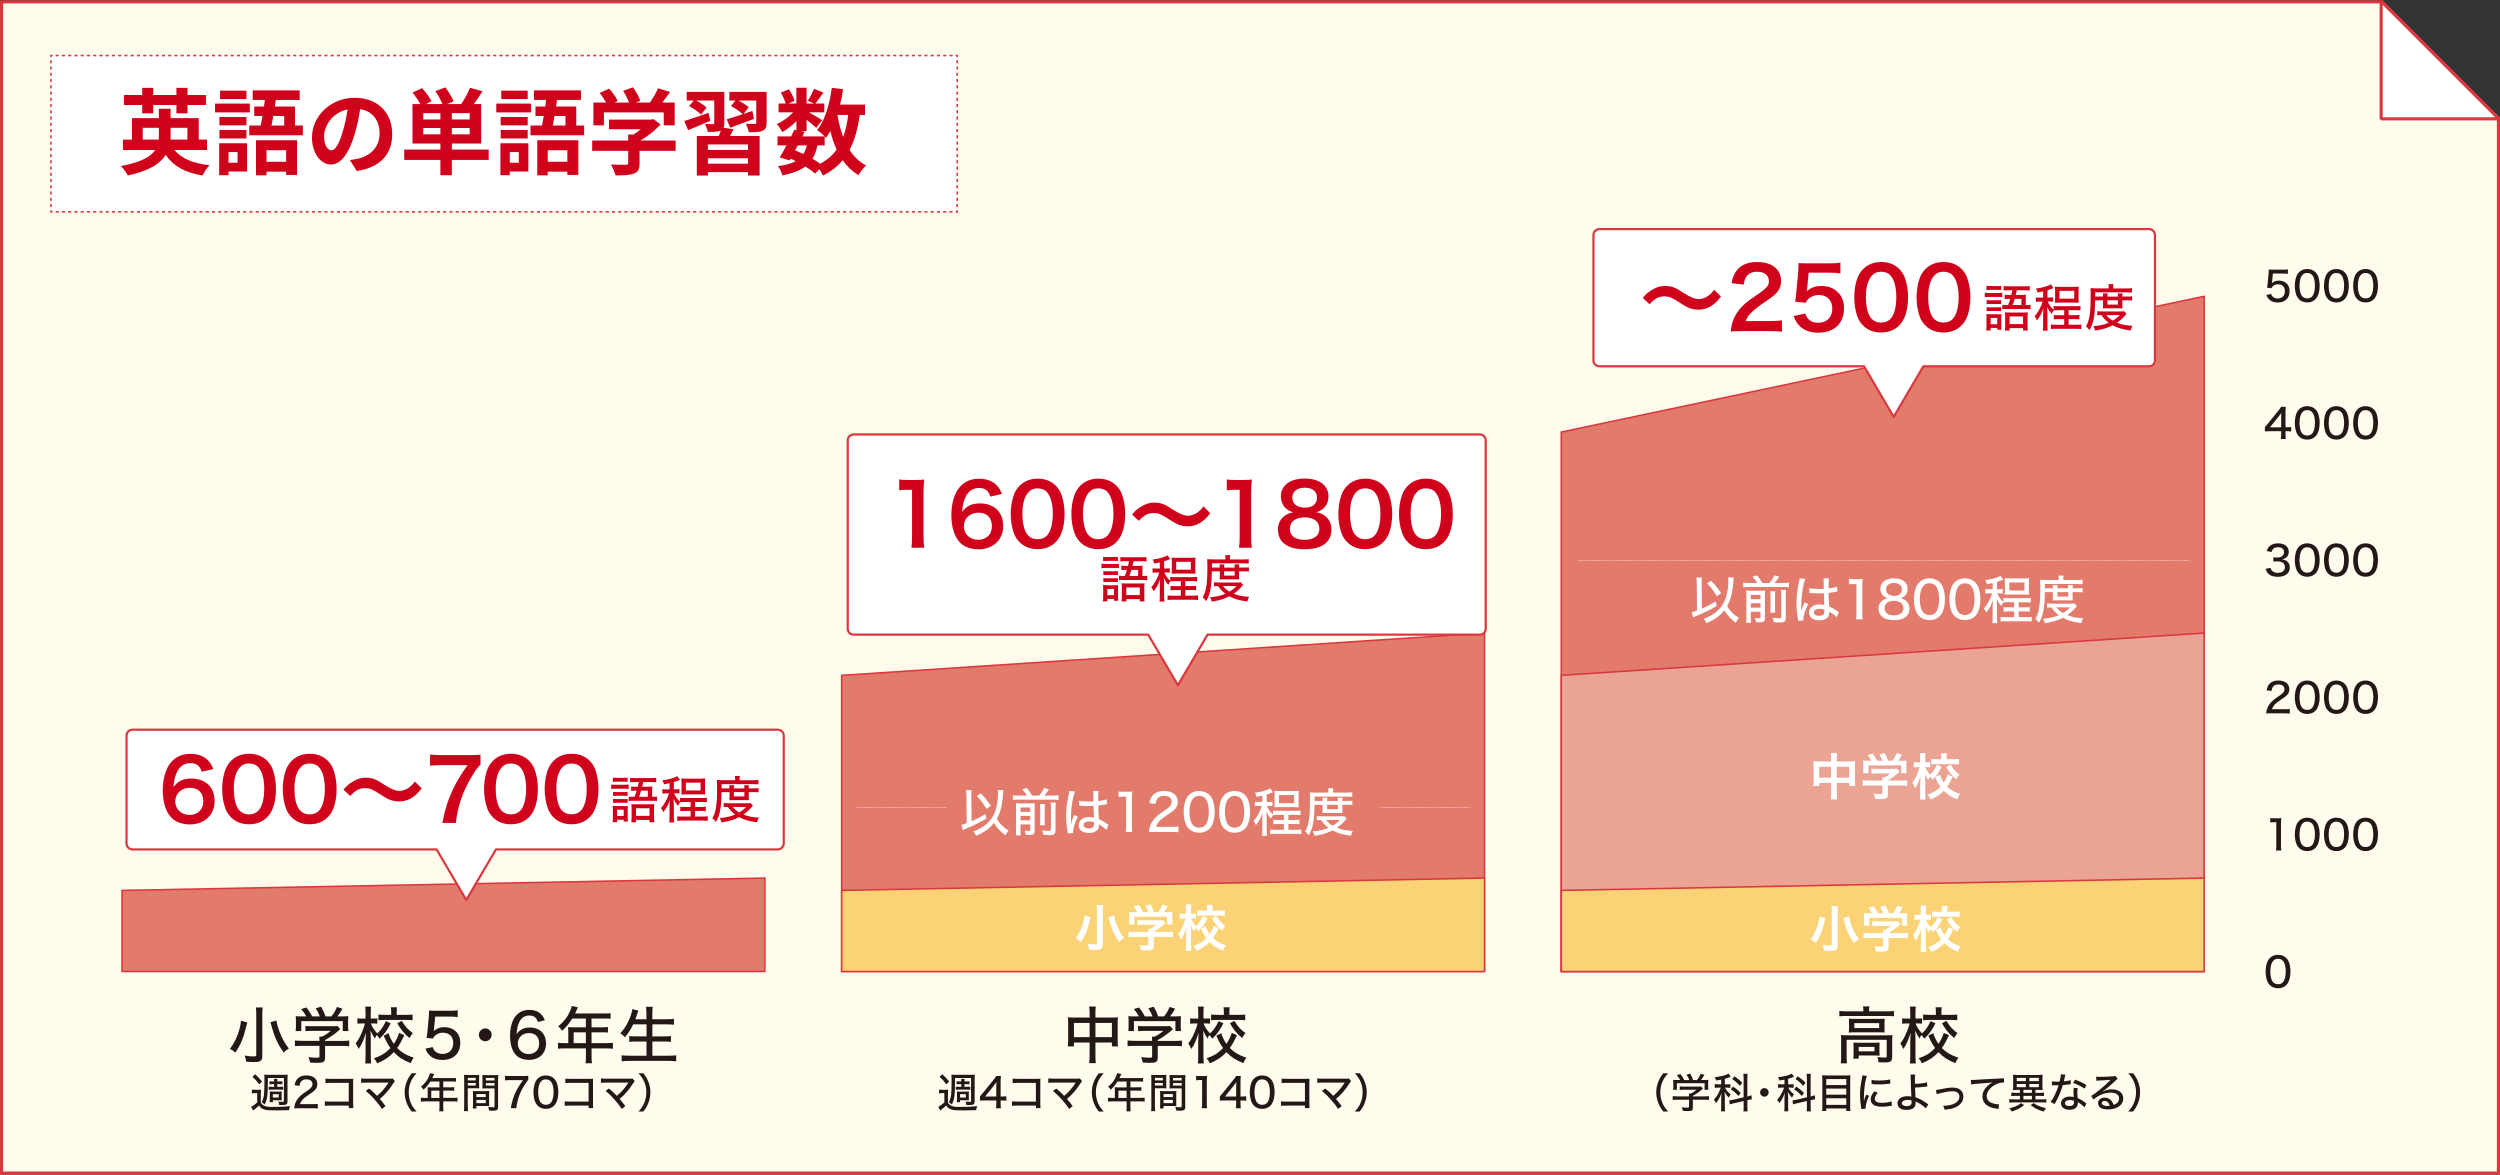 <?xml version="1.0" encoding="UTF-8"?>
<svg xmlns="http://www.w3.org/2000/svg" id="_レイヤー_2" data-name="レイヤー 2" viewBox="0 0 800 375.9">
  <rect x="0" y="0" width="800" height="375.9" fill="#333333" stroke="none"/>
  <defs>
    <style>
      .cls-1, .cls-2, .cls-3, .cls-4, .cls-5, .cls-6 {
        fill: none;
      }

      .cls-1, .cls-2, .cls-4 {
        stroke: #fff;
        stroke-width: .19px;
      }

      .cls-1, .cls-2, .cls-4, .cls-5, .cls-6 {
        stroke-miterlimit: 10;
      }

      .cls-2 {
        stroke-dasharray: 0 0 .39 .39;
      }

      .cls-7 {
        fill: #fffbed;
      }

      .cls-8, .cls-9 {
        fill: #fff;
      }

      .cls-10 {
        fill: #d0021b;
      }

      .cls-11 {
        fill: #d9383e;
      }

      .cls-12 {
        fill: #231815;
      }

      .cls-3 {
        stroke-width: .71px;
      }

      .cls-3, .cls-13, .cls-14, .cls-15 {
        stroke-linecap: round;
        stroke-linejoin: round;
      }

      .cls-3, .cls-13, .cls-14, .cls-15, .cls-9, .cls-5, .cls-6 {
        stroke: #d9383e;
      }

      .cls-13 {
        fill: #eba393;
      }

      .cls-13, .cls-14, .cls-15 {
        stroke-width: .5px;
      }

      .cls-14 {
        fill: #fbd275;
      }

      .cls-15 {
        fill: #e37b6d;
      }

      .cls-4 {
        stroke-dasharray: 0 0 .39 .39;
      }

      .cls-9 {
        stroke-linecap: square;
        stroke-linejoin: bevel;
      }

      .cls-5 {
        stroke-dasharray: 0 0 1 1;
      }

      .cls-5, .cls-6 {
        stroke-width: .5px;
      }
    </style>
  </defs>
  <g id="_デザイン" data-name="デザイン">
    <g>
      <g>
        <g>
          <polygon class="cls-7" points=".5 375.4 .5 .59 762.23 .59 799.5 37.86 799.5 375.4 .5 375.4"></polygon>
          <path class="cls-11" d="m762.02,1.09l18.49,18.49,18.49,18.49v336.83H1V1.09h761.02m.41-1H0v375.81h800V37.65c-4.43-4.43-33.14-33.14-37.57-37.57h0Z"></path>
        </g>
        <polygon class="cls-9" points="799.64 38.02 761.97 38.02 761.97 .35 799.64 38.02"></polygon>
      </g>
      <g>
        <g>
          <polygon class="cls-15" points="244.77 280.98 39.04 284.93 39.04 310.88 244.77 310.88 244.77 280.98"></polygon>
          <g>
            <polygon class="cls-15" points="475.05 202.57 269.33 216.11 269.33 310.88 475.05 310.88 475.05 202.57"></polygon>
            <polygon class="cls-14" points="475.05 280.98 269.33 284.93 269.33 310.88 475.05 310.88 475.05 280.98"></polygon>
          </g>
          <g>
            <polygon class="cls-15" points="705.33 94.82 499.61 138.26 499.61 310.88 705.33 310.88 705.33 94.82"></polygon>
            <polygon class="cls-13" points="705.33 202.57 499.61 216.11 499.61 310.88 705.33 310.88 705.33 202.57"></polygon>
            <polygon class="cls-14" points="705.33 280.98 499.61 284.93 499.61 310.88 705.33 310.88 705.33 280.98"></polygon>
          </g>
          <g>
            <path class="cls-12" d="m79.13,327.16q-.14.47-.32,1.24c-.89,3.73-1.74,5.82-3.49,8.44-.63-.57-1.06-.87-1.74-1.18,1.36-1.81,2.35-3.82,2.98-6.09.34-1.2.49-2.07.55-2.92l2.01.51Zm4.93-4.77c-.08.57-.12,1.26-.12,2.25v13.23c0,1.54-.57,1.99-2.56,1.99-.73,0-1.6-.04-2.6-.14-.08-.77-.22-1.22-.51-1.95,1.24.22,2.07.29,2.86.29.67,0,.87-.1.87-.49v-12.96c0-.93-.04-1.62-.12-2.23h2.19Zm4.4,4.16c.12,1.08.42,2.09,1.03,3.71.73,1.95,1.68,3.65,2.94,5.28-.89.55-1.05.67-1.64,1.3-1.74-2.43-2.76-4.56-3.65-7.61l-.59-2.13,1.91-.55Z"></path>
            <path class="cls-12" d="m104.02,338.39c0,1.42-.45,1.72-2.6,1.72-.47,0-1.48-.04-2.17-.08-.18-.89-.28-1.18-.55-1.76,1.01.14,1.85.2,2.51.2.89,0,1.02-.06,1.02-.47v-3.33h-5.58c-.99,0-1.69.04-2.27.12v-1.84c.61.08,1.36.12,2.25.12h5.6v-.22c0-.39-.02-.77-.06-1.12h.85c1.08-.53,1.87-1.06,2.84-1.85h-6.19c-.75,0-1.38.04-1.93.1v-1.69c.57.08,1.18.1,1.97.1h6.76c.73,0,1.12-.02,1.48-.08l.95,1.03c-.28.25-.48.39-.53.45-1.52,1.3-2.67,2.09-4.34,3.02v.28h5.44c.91,0,1.72-.04,2.29-.12v1.84c-.57-.08-1.32-.12-2.31-.12h-5.42v3.73Zm-6.01-13.14c-.51-.93-.81-1.36-1.64-2.35l1.68-.51c.73.91,1.17,1.58,1.87,2.86h2.41c-.3-.87-.71-1.69-1.3-2.62l1.74-.47c.75,1.38.99,1.93,1.4,3.09h1.88c.85-1.06,1.26-1.75,1.77-3.03l1.78.57c-.51.91-1.14,1.84-1.64,2.46h1.15c1.26,0,1.63-.02,2.36-.08-.06.49-.08.91-.08,1.64v1.68c0,.51.04.99.1,1.46h-1.81v-3.18h-13.27v3.18h-1.81c.06-.43.1-.91.1-1.46v-1.68c0-.73-.02-1.14-.08-1.64.85.08,1.11.08,2.31.08h1.11Z"></path>
            <path class="cls-12" d="m125.04,327.44c-1.24,2.41-1.95,3.37-3.57,4.95-.32-.51-.47-.73-.95-1.18-.23.41-.31.57-.55,1.11-.55-.79-.89-1.38-1.4-2.52q.02.37.06,1.5c0,.12.02,1.2.02,1.44v5.19c0,1.06.04,1.78.12,2.37h-1.91c.08-.63.12-1.32.12-2.37v-4.65q0-.77.1-2.82c-.65,2.27-1.28,3.69-2.31,5.21-.39-.89-.55-1.18-.97-1.79.77-.95,1.44-2.13,2.09-3.73.35-.89.73-1.97.89-2.64h-.93c-.59,0-1.05.02-1.48.08v-1.72c.39.06.85.08,1.48.08h1.12v-1.78c0-1.09-.04-1.54-.12-2.05h1.89c-.06.47-.1,1.06-.1,2.03v1.79h.89c.57,0,.83-.02,1.22-.08v1.7c-.39-.04-.75-.06-1.2-.06h-.87c.47,1.24,1.1,2.19,2.05,3.18,1.22-1.11,1.87-2.03,2.74-3.92l1.56.71Zm4.34,3.81c-.95,2.05-1.48,2.98-2.29,4.1.57.59,1.11,1.03,1.79,1.48,1.05.69,1.89,1.08,3.51,1.63-.43.55-.69,1.01-.96,1.76-2.49-1.01-3.89-1.93-5.41-3.53-1.48,1.58-2.96,2.56-5.31,3.57-.34-.71-.57-1.06-1.04-1.6,2.41-.85,3.79-1.72,5.26-3.29-.85-1.2-1.38-2.17-2.15-3.96l1.56-.79c.49,1.46.91,2.27,1.68,3.41.79-1.17,1.28-2.19,1.7-3.51l1.66.73Zm-4.2-7.42c0-.63-.02-1.05-.1-1.5h1.97c-.06.42-.1.85-.1,1.48v.95h2.96c.83,0,1.54-.04,2.11-.1v1.81c-.61-.06-1.3-.1-2.13-.1h-6.66c-.85,0-1.52.04-2.13.12v-1.85c.55.08,1.26.12,2.13.12h1.95v-.93Zm3.39,2.86c1.08,1.79,1.89,2.7,3.53,3.92-.45.53-.63.79-1.06,1.56-1.88-1.58-2.66-2.55-3.92-4.74l1.46-.75Z"></path>
            <path class="cls-12" d="m138.91,329.1c-.02.2-.06.47-.12.85.97-.87,2.03-1.26,3.45-1.26s2.76.49,3.69,1.42c.91.91,1.36,2.09,1.36,3.61,0,3.37-2.19,5.46-5.7,5.46-1.78,0-3.18-.51-4.2-1.56-.55-.57-.83-1.03-1.24-2.05l2.29-.51c.2.57.31.83.59,1.14.59.69,1.5,1.06,2.58,1.06,2.07,0,3.43-1.38,3.43-3.47s-1.26-3.33-3.35-3.33c-.97,0-1.91.37-2.57,1.02-.28.26-.38.44-.55.85l-2.07-.2c.18-1.14.22-1.36.28-2.03l.43-4.73c.06-.47.08-.91.08-1.22v-.36c-.02-.1-.02-.25-.02-.43.59.06,1.03.08,2.09.08h4.53c1.26,0,1.69-.02,2.57-.16v2.19c-.83-.12-1.52-.16-2.57-.16h-4.62l-.37,3.79Z"></path>
            <path class="cls-12" d="m157.33,331.15c0,1.12-.93,2.05-2.05,2.05s-2.05-.93-2.05-2.05.93-2.05,2.05-2.05,2.05.91,2.05,2.05Z"></path>
            <path class="cls-12" d="m172.16,327.03c-.55-1.46-1.38-2.07-2.82-2.07s-2.54.75-3.22,2.21c-.49,1.09-.71,2.05-.81,3.79.39-.59.61-.85,1.06-1.18.89-.69,1.84-.98,3.12-.98,3.25,0,5.23,1.95,5.23,5.16s-2.25,5.21-5.5,5.21c-1.52,0-2.92-.47-3.83-1.28-1.4-1.22-2.17-3.55-2.17-6.47,0-2.41.59-4.67,1.56-5.99,1.14-1.54,2.62-2.27,4.59-2.27,1.58,0,2.86.47,3.77,1.38.53.53.83,1.01,1.22,1.94l-2.21.57Zm-6.47,6.9c0,1.95,1.48,3.37,3.47,3.37,1.24,0,2.31-.55,2.9-1.48.29-.48.47-1.17.47-1.89,0-2.11-1.22-3.35-3.29-3.35s-3.55,1.44-3.55,3.35Z"></path>
            <path class="cls-12" d="m181.84,329.83c0-.43-.02-.77-.06-1.14.44.04.87.06,1.38.06h4.32v-2.82h-4.36c-1.03,1.65-1.97,2.78-3.25,3.92-.44-.67-.69-.97-1.24-1.42,1.99-1.69,3.02-3.04,3.88-5.09.26-.61.39-1.03.47-1.42l1.97.44c-.16.29-.18.34-.28.55q-.18.38-.41.91c-.12.23-.2.39-.24.49h9.47c.89,0,1.36-.02,1.89-.1v1.81c-.55-.08-1.05-.1-1.89-.1h-4.2v2.82h3.34c.85,0,1.38-.02,1.91-.1v1.78c-.53-.06-1.06-.08-1.87-.08h-3.37v3.47h4.74c.91,0,1.52-.04,2.09-.12v1.91c-.59-.08-1.22-.12-2.09-.12h-4.74v2.78c0,.95.04,1.44.14,1.99h-2.07c.1-.55.12-1.02.12-2.01v-2.76h-6.84c-.87,0-1.48.04-2.09.12v-1.91c.59.08,1.2.12,2.09.12h1.2v-3.98Zm5.64,3.98v-3.47h-3.91v3.47h3.91Z"></path>
            <path class="cls-12" d="m202.63,327.8c-.77,1.6-1.66,2.98-2.68,4.12-.75-.81-.81-.85-1.46-1.28,1.52-1.58,2.68-3.61,3.43-5.89.26-.83.38-1.28.41-1.84l1.95.49q-.24.65-.38,1.12c-.1.3-.29.85-.59,1.64h3.55v-1.74c0-.93-.04-1.54-.14-2.25h2.15c-.08.65-.12,1.28-.12,2.25v1.74h4.4c.97,0,1.72-.04,2.51-.12v1.87c-.83-.08-1.56-.12-2.46-.12h-4.44v3.86h3.63c.99,0,1.68-.04,2.31-.12v1.87c-.61-.08-1.38-.12-2.29-.12h-3.65v4.55h5.05c1.05,0,1.82-.04,2.57-.14v1.93c-.89-.1-1.5-.14-2.52-.14h-12.31c-1.01,0-1.76.04-2.62.14v-1.93c.79.1,1.56.14,2.57.14h5.38v-4.55h-3.25c-.93,0-1.68.04-2.27.12v-1.87c.59.08,1.22.12,2.25.12h3.28v-3.86h-4.24Z"></path>
            <path class="cls-12" d="m80.61,348.66c.34.05.55.07,1.04.07h.86c.38,0,.7-.01,1-.07-.04.41-.05.71-.05,1.42v2.74c.18.37.32.54.61.74.65.49,1.41.66,2.84.66,2.64,0,4.37-.08,5.93-.25-.22.53-.26.66-.37,1.28-1.33.05-2.78.08-3.9.08-2.5,0-3.21-.05-3.93-.26-.75-.23-1.25-.59-1.78-1.3-.49.49-1.01.95-1.54,1.33-.05.04-.1.08-.33.26l-.62-1.17c.5-.24,1.28-.8,1.94-1.41v-2.98h-.78c-.41,0-.61.02-.92.07v-1.2Zm1.02-4.91c.97.87,1.46,1.4,2.23,2.36l-.92.87c-.79-1.09-1.2-1.54-2.17-2.42l.87-.8Zm4.1,1.91c0,2.53-.09,4.43-.27,5.47-.14.88-.3,1.38-.76,2.34-.21-.25-.53-.5-.96-.76.76-1.45.88-2.41.88-7.28,0-.72-.03-1.16-.08-1.54.39.04.65.05,1.34.05h4.83c.74,0,.96-.01,1.34-.05-.04.34-.05.62-.05,1.33v7.27c0,.46-.14.79-.41.92-.28.15-.63.2-1.49.2-.3,0-.46,0-.79-.03-.04-.57-.08-.71-.24-1.06.42.05.84.08,1.29.08.42,0,.49-.04.49-.36v-7.28h-5.13v.7Zm1.99,1.26h-.37c-.48,0-.82.01-1.13.05v-.96c.32.03.71.05,1.13.05h.37v-.09c0-.29-.03-.54-.07-.74h1.13c-.03.16-.05.46-.05.75v.08h.5c.42,0,.79-.01,1.12-.05v.96c-.3-.04-.65-.05-1.12-.05h-.5v.87h.74c.53,0,.82-.02,1.13-.05v.99c-.37-.04-.7-.05-1.13-.05h-2.34c-.41,0-.78.01-1.15.05v-.99c.33.04.63.05,1.15.05h.59v-.87Zm-1.43,5.78c.04-.23.05-.53.05-.97v-1.62c0-.33-.01-.53-.04-.84.26.03.54.04.83.04h2.16c.37,0,.63-.01.86-.04-.03.29-.03.51-.03.8v1.34c0,.3,0,.51.03.7-.2-.01-.44-.03-.7-.03h-2.13v.62h-1.03Zm1.03-1.49h1.86v-1.06h-1.86v1.06Z"></path>
            <path class="cls-12" d="m95.73,354.63c-.96,0-1.16.01-1.6.07.09-.82.18-1.24.37-1.71.34-.9.92-1.7,1.77-2.45.44-.39.86-.7,2.1-1.54,1.25-.84,1.62-1.33,1.62-2.13,0-.91-.75-1.48-1.94-1.48-.81,0-1.42.28-1.79.82-.23.34-.33.63-.42,1.27l-1.57-.21c.17-.93.41-1.47.88-2.03.62-.72,1.61-1.11,2.86-1.11,2.18,0,3.54,1.06,3.54,2.78,0,1-.38,1.7-1.33,2.42-.41.3-.59.44-1.77,1.22-1.47.99-2.13,1.74-2.47,2.77h3.92c.76,0,1.34-.03,1.79-.09v1.49c-.58-.05-1.08-.08-1.84-.08h-4.12Z"></path>
            <path class="cls-12" d="m105.62,353.8c-.99,0-1.22.01-1.67.07v-1.45c.49.08.74.09,1.7.09h5.95v-5.99h-5.7c-.99,0-1.24.01-1.75.07v-1.45c.54.08.68.09,1.76.09h6.02q.66,0,1.11-.03c-.03.37-.03.51-.03,1.06v6.91c0,.66.01.96.07,1.41h-1.47v-.79h-5.98Z"></path>
            <path class="cls-12" d="m118.1,348.32c.75.6,1.18,1,1.74,1.55l.8.8c.62-.51,1.27-1.13,1.74-1.64.63-.69,1.45-1.77,1.84-2.44q.03-.05.07-.11s.01-.04.04-.07c-.13.02-.28.03-.53.03h-6.48c-.84,0-1.16.01-1.76.07v-1.42c.53.07.96.09,1.79.09h7.32c.51,0,.67-.01.95-.1l.76.88c-.17.18-.26.29-.55.75-1.24,1.97-2.7,3.66-4.29,4.95.49.55,1.07,1.29,1.82,2.29l-1.15.92c-.71-1.12-1.42-2.03-2.54-3.26-.97-1.08-1.66-1.73-2.62-2.51l1.05-.78Z"></path>
            <path class="cls-12" d="m131.75,355.69c-.84-1.08-1.18-1.67-1.59-2.68-.45-1.16-.67-2.28-.67-3.49s.21-2.25.66-3.39c.41-1.01.76-1.61,1.59-2.69h1.55c-1,1.15-1.39,1.74-1.8,2.66-.47,1.07-.7,2.19-.7,3.42s.23,2.42.71,3.51c.41.94.81,1.53,1.8,2.66h-1.55Z"></path>
            <path class="cls-12" d="m136.86,348.68c0-.29-.01-.51-.04-.76.29.03.58.04.92.04h2.88v-1.88h-2.91c-.69,1.11-1.32,1.86-2.17,2.62-.29-.44-.46-.65-.83-.95,1.33-1.13,2.01-2.03,2.59-3.4.17-.41.26-.68.32-.95l1.32.29c-.11.2-.12.23-.18.37q-.12.25-.28.6c-.08.16-.13.26-.16.33h6.32c.59,0,.91-.01,1.26-.07v1.21c-.37-.05-.7-.07-1.26-.07h-2.8v1.88h2.22c.57,0,.92-.01,1.28-.07v1.18c-.36-.04-.71-.05-1.25-.05h-2.25v2.32h3.16c.61,0,1.01-.03,1.4-.08v1.28c-.39-.05-.82-.08-1.4-.08h-3.16v1.86c0,.63.03.96.09,1.33h-1.38c.07-.37.08-.69.08-1.34v-1.84h-4.57c-.58,0-.99.03-1.39.08v-1.28c.39.05.8.08,1.39.08h.8v-2.66Zm3.76,2.66v-2.32h-2.61v2.32h2.61Z"></path>
            <path class="cls-12" d="m149.69,354c0,.78.03,1.22.08,1.57h-1.31c.05-.38.08-.79.08-1.57v-8.56c0-.68-.02-1.05-.05-1.48.35.04.7.05,1.36.05h2.16c.67,0,.97-.01,1.34-.05-.03.41-.04.73-.04,1.24v1.88c0,.56.01.89.04,1.2-.36-.03-.76-.04-1.27-.04h-2.4v5.75Zm0-8.28h2.54v-.8h-2.54v.8Zm0,1.66h2.54v-.81h-2.54v.81Zm6.82,5.4c0,.5.01.84.04,1.17-.39-.03-.76-.04-1.29-.04h-2.8v.8h-1.16c.05-.38.07-.75.07-1.27v-3.11c0-.48-.01-.84-.04-1.21.36.04.7.05,1.25.05h2.72c.57,0,.9-.01,1.25-.05-.03.35-.04.7-.04,1.21v2.45Zm-4.06-1.72h2.98v-.96h-2.98v.96Zm0,1.94h2.98v-1.03h-2.98v1.03Zm6.95,1.11c0,1.03-.34,1.32-1.62,1.32-.29,0-1.04-.03-1.26-.04-.08-.51-.15-.76-.32-1.18.68.09,1.16.13,1.5.13.45,0,.55-.07.55-.35v-5.71h-2.63c-.5,0-.91.01-1.27.04.03-.35.04-.7.04-1.2v-1.88c0-.45-.01-.86-.04-1.24.36.04.67.05,1.34.05h2.38c.68,0,1.01-.01,1.38-.05-.05.5-.07.83-.07,1.46v8.66Zm-3.92-8.37h2.78v-.8h-2.78v.8Zm0,1.66h2.78v-.81h-2.78v.81Z"></path>
            <path class="cls-12" d="m169.06,345.56c-.34.32-.65.72-1.21,1.64-1.04,1.68-1.61,2.94-2.08,4.59-.26.95-.39,1.55-.57,2.83h-1.75c.46-2.44.82-3.58,1.59-5.19.66-1.36,1.22-2.28,2.33-3.79h-4.16c-.72,0-1.09.03-1.62.09v-1.5c.57.07.96.09,1.68.09h4.1c.91,0,1.22-.01,1.68-.07v1.29Z"></path>
            <path class="cls-12" d="m172.05,353.81c-.38-.38-.66-.81-.83-1.27-.34-.94-.51-1.96-.51-3.04,0-1.38.32-2.83.78-3.61.69-1.13,1.8-1.75,3.2-1.75,1.06,0,1.96.34,2.63,1.01.38.38.67.81.83,1.27.34.92.51,1.98.51,3.06,0,1.6-.35,3.03-.95,3.86-.71.99-1.74,1.49-3.04,1.49-1.07,0-1.95-.34-2.62-1.01Zm1.08-7.74c-.28.3-.46.65-.57.99-.24.74-.35,1.58-.35,2.46,0,1.16.25,2.38.59,2.96.42.71,1.05,1.06,1.88,1.06.62,0,1.16-.21,1.51-.58.28-.29.49-.66.61-1.06.23-.76.35-1.55.35-2.44,0-1.06-.22-2.28-.54-2.88-.41-.79-1.04-1.18-1.95-1.18-.66,0-1.15.21-1.54.67Z"></path>
            <path class="cls-12" d="m182.37,353.8c-.99,0-1.22.01-1.67.07v-1.45c.49.08.74.09,1.7.09h5.95v-5.99h-5.7c-.99,0-1.24.01-1.75.07v-1.45c.54.08.69.09,1.76.09h6.02q.66,0,1.11-.03c-.03.37-.03.51-.03,1.06v6.91c0,.66.01.96.07,1.41h-1.48v-.79h-5.98Z"></path>
            <path class="cls-12" d="m194.85,348.32c.75.6,1.18,1,1.74,1.55q.71.71.8.8c.62-.51,1.26-1.13,1.74-1.64.63-.69,1.45-1.77,1.84-2.44q.03-.05.07-.11s.01-.04.04-.07c-.13.02-.28.03-.53.03h-6.48c-.84,0-1.16.01-1.77.07v-1.42c.53.07.96.09,1.79.09h7.32c.51,0,.67-.01.95-.1l.76.88c-.17.18-.26.29-.55.75-1.24,1.97-2.7,3.66-4.29,4.95.49.55,1.06,1.29,1.82,2.29l-1.15.92c-.71-1.12-1.42-2.03-2.54-3.26-.97-1.08-1.66-1.73-2.62-2.51l1.06-.78Z"></path>
            <path class="cls-12" d="m204.31,355.69c.99-1.13,1.4-1.72,1.8-2.66.47-1.09.71-2.24.71-3.51s-.22-2.36-.7-3.42c-.41-.92-.8-1.51-1.8-2.66h1.55c.84,1.08,1.19,1.67,1.59,2.69.45,1.14.66,2.21.66,3.39s-.21,2.33-.67,3.49c-.41,1.01-.75,1.61-1.59,2.68h-1.55Z"></path>
          </g>
          <g>
            <path class="cls-12" d="m348.67,324.21c0-1.03-.04-1.46-.14-2.11h2.13c-.1.59-.12,1.12-.12,2.05v1.46h5.52c.77,0,1.18-.02,1.68-.08-.06.55-.08.95-.08,1.66v5.78c0,.77.02,1.28.1,1.88h-1.95v-1.24h-5.27v4.24c0,1.16.02,1.72.14,2.36h-2.15c.1-.69.14-1.26.14-2.36v-4.24h-5.01v1.24h-1.97c.08-.67.12-1.11.12-1.88v-5.78c0-.69-.02-1.09-.1-1.66.53.06.95.08,1.66.08h5.31v-1.4Zm-5.01,3.12v4.55h5.01v-4.55h-5.01Zm12.15,4.55v-4.55h-5.27v4.55h5.27Z"></path>
            <path class="cls-12" d="m370.47,338.39c0,1.42-.45,1.72-2.6,1.72-.48,0-1.48-.04-2.17-.08-.18-.89-.28-1.18-.55-1.76,1.01.14,1.85.2,2.5.2.89,0,1.03-.06,1.03-.47v-3.33h-5.58c-.99,0-1.7.04-2.27.12v-1.84c.61.08,1.36.12,2.25.12h5.6v-.22c0-.39-.02-.77-.06-1.12h.85c1.08-.53,1.87-1.06,2.84-1.85h-6.19c-.75,0-1.38.04-1.93.1v-1.69c.57.08,1.18.1,1.97.1h6.76c.73,0,1.12-.02,1.48-.08l.95,1.03c-.28.25-.47.39-.53.45-1.52,1.3-2.66,2.09-4.34,3.02v.28h5.44c.91,0,1.71-.04,2.29-.12v1.84c-.57-.08-1.32-.12-2.31-.12h-5.42v3.73Zm-6.02-13.14c-.51-.93-.81-1.36-1.63-2.35l1.68-.51c.73.91,1.16,1.58,1.87,2.86h2.41c-.29-.87-.71-1.69-1.3-2.62l1.74-.47c.75,1.38.99,1.93,1.4,3.09h1.87c.85-1.06,1.26-1.75,1.78-3.03l1.77.57c-.51.91-1.14,1.84-1.63,2.46h1.14c1.26,0,1.64-.02,2.37-.08-.06.49-.08.91-.08,1.64v1.68c0,.51.04.99.1,1.46h-1.81v-3.18h-13.27v3.18h-1.81c.06-.43.1-.91.1-1.46v-1.68c0-.73-.02-1.14-.08-1.64.85.08,1.1.08,2.31.08h1.1Z"></path>
            <path class="cls-12" d="m391.49,327.44c-1.24,2.41-1.95,3.37-3.57,4.95-.32-.51-.47-.73-.95-1.18-.24.41-.32.57-.55,1.11-.55-.79-.89-1.38-1.4-2.52q.02.37.06,1.5c0,.12.02,1.2.02,1.44v5.19c0,1.06.04,1.78.12,2.37h-1.91c.08-.63.12-1.32.12-2.37v-4.65q0-.77.1-2.82c-.65,2.27-1.28,3.69-2.31,5.21-.39-.89-.55-1.18-.96-1.79.77-.95,1.44-2.13,2.09-3.73.35-.89.73-1.97.89-2.64h-.92c-.59,0-1.05.02-1.48.08v-1.72c.39.06.85.08,1.48.08h1.12v-1.78c0-1.09-.04-1.54-.12-2.05h1.89c-.06.47-.1,1.06-.1,2.03v1.79h.89c.57,0,.83-.02,1.22-.08v1.7c-.39-.04-.75-.06-1.2-.06h-.87c.47,1.24,1.11,2.19,2.05,3.18,1.22-1.11,1.87-2.03,2.74-3.92l1.56.71Zm4.34,3.81c-.95,2.05-1.48,2.98-2.29,4.1.57.59,1.1,1.03,1.79,1.48,1.05.69,1.89,1.08,3.51,1.63-.44.55-.69,1.01-.97,1.76-2.48-1.01-3.88-1.93-5.4-3.53-1.48,1.58-2.96,2.56-5.31,3.57-.34-.71-.57-1.06-1.05-1.6,2.41-.85,3.79-1.72,5.26-3.29-.85-1.2-1.38-2.17-2.15-3.96l1.56-.79c.49,1.46.91,2.27,1.68,3.41.79-1.17,1.28-2.19,1.69-3.51l1.66.73Zm-4.2-7.42c0-.63-.02-1.05-.1-1.5h1.97c-.06.42-.1.85-.1,1.48v.95h2.96c.83,0,1.54-.04,2.11-.1v1.81c-.61-.06-1.3-.1-2.13-.1h-6.66c-.85,0-1.52.04-2.13.12v-1.85c.55.08,1.26.12,2.13.12h1.95v-.93Zm3.39,2.86c1.08,1.79,1.89,2.7,3.53,3.92-.45.53-.63.79-1.06,1.56-1.87-1.58-2.66-2.55-3.92-4.74l1.46-.75Z"></path>
            <path class="cls-12" d="m300.49,348.66c.34.05.55.07,1.04.07h.86c.38,0,.7-.01,1-.07-.04.41-.05.71-.05,1.42v2.74c.18.37.32.54.61.74.65.49,1.41.66,2.84.66,2.64,0,4.37-.08,5.93-.25-.22.53-.26.66-.37,1.28-1.33.05-2.78.08-3.9.08-2.5,0-3.21-.05-3.93-.26-.75-.23-1.25-.59-1.78-1.3-.49.49-1.01.95-1.54,1.33-.05.04-.1.08-.33.26l-.62-1.17c.5-.24,1.28-.8,1.94-1.41v-2.98h-.78c-.41,0-.61.02-.92.07v-1.2Zm1.03-4.91c.97.87,1.46,1.4,2.23,2.36l-.92.87c-.79-1.09-1.2-1.54-2.17-2.42l.87-.8Zm4.1,1.91c0,2.53-.09,4.43-.27,5.47-.14.88-.3,1.38-.76,2.34-.21-.25-.53-.5-.96-.76.76-1.45.88-2.41.88-7.28,0-.72-.03-1.16-.08-1.54.39.04.65.05,1.34.05h4.83c.74,0,.96-.01,1.34-.05-.04.34-.05.62-.05,1.33v7.27c0,.46-.14.79-.41.92-.28.15-.63.2-1.49.2-.3,0-.46,0-.79-.03-.04-.57-.08-.71-.24-1.06.42.05.84.08,1.29.08.42,0,.49-.04.49-.36v-7.28h-5.13v.7Zm1.99,1.26h-.37c-.47,0-.81.01-1.13.05v-.96c.32.03.71.05,1.13.05h.37v-.09c0-.29-.03-.54-.07-.74h1.13c-.03.16-.05.46-.05.75v.08h.5c.42,0,.79-.01,1.12-.05v.96c-.3-.04-.65-.05-1.12-.05h-.5v.87h.74c.53,0,.82-.02,1.13-.05v.99c-.37-.04-.7-.05-1.13-.05h-2.34c-.41,0-.78.01-1.15.05v-.99c.33.04.63.05,1.15.05h.59v-.87Zm-1.43,5.78c.04-.23.05-.53.05-.97v-1.62c0-.33-.01-.53-.04-.84.26.03.54.04.83.04h2.16c.37,0,.63-.01.86-.04-.03.29-.03.51-.03.8v1.34c0,.3,0,.51.03.7-.2-.01-.44-.03-.7-.03h-2.13v.62h-1.03Zm1.03-1.49h1.86v-1.06h-1.86v1.06Z"></path>
            <path class="cls-12" d="m313.6,350.82q.32-.34.97-1.13l3.2-3.95c.53-.65.74-.94,1.04-1.41h1.48c-.08.76-.09,1.21-.09,2.23v4.32h.49c.54,0,.86-.03,1.34-.09v1.45c-.5-.07-.8-.09-1.34-.09h-.49v1.01c0,.66.03,1,.11,1.48h-1.61c.09-.45.12-.86.12-1.49v-1h-3.6c-.76,0-1.14.01-1.62.05v-1.37Zm5.21-2.89c0-.66.01-1.08.07-1.66-.26.38-.46.63-.91,1.21l-2.74,3.41h3.58v-2.96Z"></path>
            <path class="cls-12" d="m325.51,353.8c-.99,0-1.22.01-1.67.07v-1.45c.49.08.74.09,1.7.09h5.95v-5.99h-5.7c-.99,0-1.24.01-1.75.07v-1.45c.54.08.68.09,1.76.09h6.02q.66,0,1.11-.03c-.03.37-.03.51-.03,1.06v6.91c0,.66.01.96.07,1.41h-1.47v-.79h-5.98Z"></path>
            <path class="cls-12" d="m337.99,348.32c.75.6,1.18,1,1.74,1.55l.8.8c.62-.51,1.27-1.13,1.74-1.64.63-.69,1.45-1.77,1.84-2.44q.03-.05.07-.11s.01-.04.04-.07c-.13.02-.28.03-.53.03h-6.48c-.84,0-1.16.01-1.76.07v-1.42c.53.07.96.09,1.79.09h7.32c.51,0,.67-.01.95-.1l.76.88c-.17.18-.26.29-.55.75-1.24,1.97-2.7,3.66-4.29,4.95.49.55,1.07,1.29,1.82,2.29l-1.15.92c-.71-1.12-1.42-2.03-2.54-3.26-.97-1.08-1.66-1.73-2.62-2.51l1.05-.78Z"></path>
            <path class="cls-12" d="m351.64,355.69c-.84-1.08-1.18-1.67-1.59-2.68-.45-1.16-.67-2.28-.67-3.49s.21-2.25.66-3.39c.41-1.01.76-1.61,1.59-2.69h1.55c-1,1.15-1.39,1.74-1.8,2.66-.47,1.07-.7,2.19-.7,3.42s.23,2.42.71,3.51c.41.94.81,1.53,1.8,2.66h-1.55Z"></path>
            <path class="cls-12" d="m356.75,348.68c0-.29-.01-.51-.04-.76.29.03.58.04.92.04h2.88v-1.88h-2.91c-.69,1.11-1.32,1.86-2.17,2.62-.29-.44-.46-.65-.83-.95,1.33-1.13,2.01-2.03,2.59-3.4.17-.41.26-.68.32-.95l1.32.29c-.11.2-.12.23-.18.37q-.12.25-.28.6c-.08.16-.13.26-.16.33h6.32c.59,0,.91-.01,1.26-.07v1.21c-.37-.05-.7-.07-1.26-.07h-2.8v1.88h2.22c.57,0,.92-.01,1.28-.07v1.18c-.36-.04-.71-.05-1.25-.05h-2.25v2.32h3.16c.61,0,1.01-.03,1.4-.08v1.28c-.39-.05-.82-.08-1.4-.08h-3.16v1.86c0,.63.03.96.09,1.33h-1.38c.07-.37.08-.69.08-1.34v-1.84h-4.57c-.58,0-.99.03-1.39.08v-1.28c.39.05.8.08,1.39.08h.8v-2.66Zm3.76,2.66v-2.32h-2.61v2.32h2.61Z"></path>
            <path class="cls-12" d="m369.58,354c0,.78.03,1.22.08,1.57h-1.31c.05-.38.08-.79.08-1.57v-8.56c0-.68-.02-1.05-.05-1.48.35.04.7.05,1.36.05h2.16c.67,0,.97-.01,1.34-.05-.03.41-.04.73-.04,1.24v1.88c0,.56.01.89.04,1.2-.36-.03-.76-.04-1.27-.04h-2.4v5.75Zm0-8.28h2.54v-.8h-2.54v.8Zm0,1.66h2.54v-.81h-2.54v.81Zm6.82,5.4c0,.5.01.84.04,1.17-.39-.03-.76-.04-1.29-.04h-2.8v.8h-1.16c.05-.38.07-.75.07-1.27v-3.11c0-.48-.01-.84-.04-1.21.36.04.7.05,1.25.05h2.72c.57,0,.9-.01,1.25-.05-.03.35-.04.7-.04,1.21v2.45Zm-4.06-1.72h2.98v-.96h-2.98v.96Zm0,1.94h2.98v-1.03h-2.98v1.03Zm6.95,1.11c0,1.03-.34,1.32-1.62,1.32-.29,0-1.04-.03-1.26-.04-.08-.51-.15-.76-.32-1.18.68.09,1.16.13,1.5.13.45,0,.55-.07.55-.35v-5.71h-2.63c-.5,0-.91.01-1.27.04.03-.35.04-.7.04-1.2v-1.88c0-.45-.01-.86-.04-1.24.36.04.67.05,1.34.05h2.38c.68,0,1.01-.01,1.38-.05-.05.5-.07.83-.07,1.46v8.66Zm-3.92-8.37h2.78v-.8h-2.78v.8Zm0,1.66h2.78v-.81h-2.78v.81Z"></path>
            <path class="cls-12" d="m382.76,344.26c.37.07.65.08,1.22.08h1.05c.58,0,.78-.01,1.24-.07-.08.8-.1,1.42-.1,2.19v6.54c0,.67.03,1.11.1,1.63h-1.7c.08-.5.11-.97.11-1.63v-7.4h-.66c-.45,0-.82.03-1.27.08v-1.42Z"></path>
            <path class="cls-12" d="m390.36,350.82q.32-.34.97-1.13l3.2-3.95c.53-.65.74-.94,1.04-1.41h1.48c-.08.76-.09,1.21-.09,2.23v4.32h.49c.54,0,.86-.03,1.34-.09v1.45c-.5-.07-.8-.09-1.34-.09h-.49v1.01c0,.66.03,1,.1,1.48h-1.61c.09-.45.12-.86.12-1.49v-1h-3.59c-.76,0-1.15.01-1.62.05v-1.37Zm5.21-2.89c0-.66.01-1.08.07-1.66-.26.38-.46.63-.91,1.21l-2.74,3.41h3.58v-2.96Z"></path>
            <path class="cls-12" d="m401.27,353.81c-.38-.38-.66-.81-.83-1.27-.34-.94-.51-1.96-.51-3.04,0-1.38.32-2.83.78-3.61.69-1.13,1.8-1.75,3.2-1.75,1.06,0,1.96.34,2.63,1.01.38.38.67.81.83,1.27.34.92.51,1.98.51,3.06,0,1.6-.35,3.03-.95,3.86-.71.99-1.74,1.49-3.04,1.49-1.07,0-1.95-.34-2.62-1.01Zm1.08-7.74c-.28.3-.46.65-.57.99-.24.74-.35,1.58-.35,2.46,0,1.16.25,2.38.59,2.96.42.71,1.05,1.06,1.88,1.06.62,0,1.16-.21,1.51-.58.28-.29.49-.66.61-1.06.23-.76.35-1.55.35-2.44,0-1.06-.22-2.28-.54-2.88-.41-.79-1.04-1.18-1.95-1.18-.66,0-1.15.21-1.54.67Z"></path>
            <path class="cls-12" d="m411.6,353.8c-.99,0-1.22.01-1.67.07v-1.45c.49.08.74.09,1.7.09h5.95v-5.99h-5.7c-.99,0-1.24.01-1.75.07v-1.45c.54.08.69.09,1.76.09h6.02q.66,0,1.11-.03c-.03.37-.03.51-.03,1.06v6.91c0,.66.01.96.07,1.41h-1.48v-.79h-5.98Z"></path>
            <path class="cls-12" d="m424.08,348.32c.75.6,1.18,1,1.74,1.55q.71.71.8.8c.62-.51,1.26-1.13,1.74-1.64.63-.69,1.45-1.77,1.84-2.44q.03-.05.07-.11s.01-.04.04-.07c-.13.02-.28.03-.53.03h-6.48c-.84,0-1.16.01-1.77.07v-1.42c.53.07.96.09,1.79.09h7.32c.51,0,.67-.01.95-.1l.76.88c-.17.18-.26.29-.55.75-1.24,1.97-2.7,3.66-4.29,4.95.49.55,1.06,1.29,1.82,2.29l-1.15.92c-.71-1.12-1.42-2.03-2.54-3.26-.97-1.08-1.66-1.73-2.62-2.51l1.06-.78Z"></path>
            <path class="cls-12" d="m433.54,355.69c.99-1.13,1.4-1.72,1.8-2.66.47-1.09.71-2.24.71-3.51s-.22-2.36-.7-3.42c-.41-.92-.8-1.51-1.8-2.66h1.55c.84,1.08,1.19,1.67,1.59,2.69.45,1.14.66,2.21.66,3.39s-.21,2.33-.67,3.49c-.41,1.01-.75,1.61-1.59,2.68h-1.55Z"></path>
          </g>
          <g>
            <path class="cls-12" d="m596.28,323.32c0-.49-.04-.87-.12-1.28h2.03c-.08.41-.1.81-.1,1.28v.3h5.96c.85,0,1.4-.04,2.01-.12v1.72c-.65-.08-1.14-.1-2.01-.1h-13.47c-.85,0-1.34.02-1.99.1v-1.72c.61.08,1.18.12,2.07.12h5.62v-.3Zm-7.1,9.68c0-.65-.02-1.2-.08-1.78.61.06,1.17.08,2.01.08h12.54c.97,0,1.42-.02,1.93-.08-.06.63-.08,1.06-.08,1.76v5.11c0,.85-.12,1.24-.47,1.52-.39.28-.87.37-2.03.37-.23,0-.77-.02-.93-.02q-.63-.02-.95-.04c-.04-.73-.12-1.1-.35-1.66,1.02.1,1.75.16,2.42.16.45,0,.55-.08.55-.42v-5.26h-12.82v5.42c0,.99.02,1.4.12,2.11h-1.99c.08-.45.12-1.26.12-2.11v-5.17Zm2.52-5.58c0-.63-.02-1.02-.06-1.46.53.06.99.08,1.89.08h7.85c.79,0,1.17-.02,1.72-.08-.04.53-.06.79-.06,1.46v1.52c0,.83,0,1.02.06,1.48-.57-.06-.97-.08-1.84-.08h-7.81c-.77,0-1.2.02-1.82.08.04-.41.06-.79.06-1.48v-1.52Zm9.72,9.05c0,.61.02.95.06,1.34-.42-.04-1.11-.06-1.72-.06h-4.97v1.02h-1.74c.08-.39.1-.89.1-1.62v-2.19c0-.59-.02-.95-.06-1.34.45.04.87.06,1.6.06h5.13c.73,0,1.14-.02,1.66-.06-.04.37-.06.67-.06,1.28v1.56Zm-8.03-7.49h7.95v-1.58h-7.95v1.58Zm1.4,7.45h5.03v-1.42h-5.03v1.42Z"></path>
            <path class="cls-12" d="m619.34,327.44c-1.24,2.41-1.95,3.37-3.57,4.95-.32-.51-.47-.73-.95-1.18-.24.41-.32.57-.55,1.11-.55-.79-.89-1.38-1.4-2.52q.02.37.06,1.5c0,.12.02,1.2.02,1.44v5.19c0,1.06.04,1.78.12,2.37h-1.91c.08-.63.12-1.32.12-2.37v-4.65q0-.77.1-2.82c-.65,2.27-1.28,3.69-2.31,5.21-.39-.89-.55-1.18-.96-1.79.77-.95,1.44-2.13,2.09-3.73.35-.89.73-1.97.89-2.64h-.93c-.59,0-1.05.02-1.48.08v-1.72c.39.06.85.08,1.48.08h1.12v-1.78c0-1.09-.04-1.54-.12-2.05h1.89c-.06.47-.1,1.06-.1,2.03v1.79h.89c.57,0,.83-.02,1.22-.08v1.7c-.39-.04-.75-.06-1.2-.06h-.87c.47,1.24,1.11,2.19,2.05,3.18,1.22-1.11,1.87-2.03,2.74-3.92l1.56.71Zm4.34,3.81c-.95,2.05-1.48,2.98-2.29,4.1.57.59,1.1,1.03,1.79,1.48,1.05.69,1.89,1.08,3.51,1.63-.44.55-.69,1.01-.97,1.76-2.48-1.01-3.88-1.93-5.4-3.53-1.48,1.58-2.96,2.56-5.31,3.57-.34-.71-.57-1.06-1.05-1.6,2.41-.85,3.79-1.72,5.26-3.29-.85-1.2-1.38-2.17-2.15-3.96l1.56-.79c.49,1.46.91,2.27,1.68,3.41.79-1.17,1.28-2.19,1.69-3.51l1.66.73Zm-4.2-7.42c0-.63-.02-1.05-.1-1.5h1.97c-.06.42-.1.85-.1,1.48v.95h2.96c.83,0,1.54-.04,2.11-.1v1.81c-.61-.06-1.3-.1-2.13-.1h-6.66c-.85,0-1.52.04-2.13.12v-1.85c.55.08,1.26.12,2.13.12h1.95v-.93Zm3.39,2.86c1.08,1.79,1.89,2.7,3.53,3.92-.45.53-.63.79-1.06,1.56-1.87-1.58-2.66-2.55-3.92-4.74l1.46-.75Z"></path>
            <path class="cls-12" d="m532.26,355.69c-.84-1.08-1.18-1.67-1.59-2.68-.45-1.16-.67-2.28-.67-3.49s.21-2.25.66-3.39c.41-1.01.76-1.61,1.59-2.69h1.55c-1,1.15-1.39,1.74-1.8,2.66-.47,1.07-.7,2.19-.7,3.42s.23,2.42.71,3.51c.41.94.81,1.53,1.8,2.66h-1.55Z"></path>
            <path class="cls-12" d="m541.71,354.39c0,.95-.3,1.15-1.74,1.15-.32,0-.99-.03-1.45-.05-.12-.59-.18-.79-.37-1.17.67.09,1.24.13,1.67.13.59,0,.68-.04.68-.32v-2.22h-3.72c-.66,0-1.13.03-1.52.08v-1.22c.41.05.91.08,1.5.08h3.74v-.15c0-.26-.01-.51-.04-.75h.56c.73-.36,1.25-.71,1.9-1.24h-4.13c-.5,0-.92.03-1.29.07v-1.13c.38.05.79.07,1.32.07h4.52c.49,0,.75-.01.99-.05l.63.69c-.18.17-.32.26-.36.3-1.01.87-1.78,1.39-2.89,2.01v.18h3.63c.6,0,1.15-.03,1.53-.08v1.22c-.38-.05-.88-.08-1.54-.08h-3.62v2.49Zm-4.02-8.77c-.34-.62-.54-.91-1.09-1.57l1.12-.34c.49.6.78,1.05,1.25,1.91h1.6c-.2-.58-.47-1.13-.87-1.75l1.16-.32c.5.92.66,1.29.93,2.07h1.25c.57-.71.84-1.17,1.19-2.03l1.18.38c-.34.6-.76,1.22-1.09,1.64h.76c.84,0,1.09-.01,1.58-.05-.04.33-.05.61-.05,1.09v1.12c0,.34.03.66.07.97h-1.21v-2.12h-8.86v2.12h-1.21c.04-.29.07-.6.07-.97v-1.12c0-.49-.01-.76-.05-1.09.56.05.74.05,1.54.05h.74Z"></path>
            <path class="cls-12" d="m550.79,345.49c-.55.11-.82.14-1.63.26-.12-.46-.2-.62-.45-1.05,2.09-.23,3.63-.62,4.42-1.15l.7,1.01q-.05.01-.24.1c-.35.16-1.03.38-1.64.54v1.79h.79c.45,0,.69-.01.96-.07v1.19c-.3-.05-.58-.07-.97-.07h-.74c.41.83.95,1.46,1.84,2.16-.26.32-.42.59-.62,1.05-.7-.72-.99-1.14-1.33-1.91.01.32.04.93.07,1.84v2.87c0,.71.01,1.09.08,1.58h-1.32c.05-.47.08-.92.08-1.58v-2.5c0-.38.03-.94.08-1.86-.41,1.33-.91,2.25-1.76,3.33-.24-.54-.33-.69-.67-1.11.68-.75,1.12-1.4,1.58-2.33.26-.51.47-1.04.63-1.55h-.76c-.46,0-.79.03-1.16.08v-1.21c.36.07.67.08,1.18.08h.88v-1.51Zm7.16-.42c0-.71-.03-1.08-.08-1.46h1.36c-.07.44-.08.78-.08,1.46v5.8h.07c.62-.16.88-.24,1.25-.38l.12,1.29c-.37.04-.75.12-1.25.23l-.18.05v2.08c0,.69.03,1.09.08,1.5h-1.36c.07-.41.08-.74.08-1.52v-1.79l-3.19.72c-.49.12-.97.25-1.26.34l-.14-1.29c.28,0,.7-.07,1.24-.18l3.35-.78v-6.08Zm-3.37,2.64c1.17.82,1.65,1.21,2.45,2.03l-.68.97c-.99-1.04-1.52-1.5-2.49-2.13l.72-.87Zm.44-3.29c1.16.78,1.79,1.3,2.5,2.08l-.74.97c-.84-.95-1.43-1.48-2.47-2.17l.71-.88Z"></path>
            <path class="cls-12" d="m565.97,349.56c0,.75-.62,1.37-1.37,1.37s-1.37-.62-1.37-1.37.62-1.37,1.37-1.37,1.37.6,1.37,1.37Z"></path>
            <path class="cls-12" d="m571.04,345.49c-.55.11-.82.14-1.63.26-.12-.46-.2-.62-.45-1.05,2.09-.23,3.63-.62,4.42-1.15l.7,1.01q-.05.01-.24.1c-.35.16-1.03.38-1.64.54v1.79h.79c.45,0,.69-.01.96-.07v1.19c-.3-.05-.58-.07-.97-.07h-.74c.41.83.95,1.46,1.84,2.16-.26.32-.42.59-.62,1.05-.7-.72-.99-1.14-1.33-1.91.01.32.04.93.07,1.84v2.87c0,.71.01,1.09.08,1.58h-1.32c.05-.47.08-.92.08-1.58v-2.5c0-.38.03-.94.08-1.86-.41,1.33-.91,2.25-1.76,3.33-.24-.54-.33-.69-.67-1.11.68-.75,1.12-1.4,1.58-2.33.26-.51.47-1.04.63-1.55h-.76c-.46,0-.79.03-1.16.08v-1.21c.36.07.67.08,1.18.08h.88v-1.51Zm7.16-.42c0-.71-.03-1.08-.08-1.46h1.36c-.07.44-.08.78-.08,1.46v5.8h.07c.62-.16.88-.24,1.25-.38l.12,1.29c-.37.04-.75.12-1.25.23l-.18.05v2.08c0,.69.03,1.09.08,1.5h-1.36c.07-.41.08-.74.08-1.52v-1.79l-3.19.72c-.49.12-.97.25-1.26.34l-.14-1.29c.28,0,.7-.07,1.24-.18l3.35-.78v-6.08Zm-3.37,2.64c1.17.82,1.65,1.21,2.45,2.03l-.68.97c-.99-1.04-1.52-1.5-2.49-2.13l.72-.87Zm.44-3.29c1.16.78,1.79,1.3,2.5,2.08l-.74.97c-.84-.95-1.43-1.48-2.47-2.17l.71-.88Z"></path>
            <path class="cls-12" d="m590.73,344.15c.62,0,1.01-.01,1.4-.07-.04.45-.07.83-.07,1.29v8.61c0,.66.03,1.09.08,1.53h-1.33v-.8h-6.41v.8h-1.33c.05-.42.08-.84.08-1.45v-8.62c0-.53-.03-.95-.07-1.36.42.05.84.07,1.45.07h6.2Zm.08,3.07v-1.91h-6.41v1.91h6.41Zm-6.41,3.08h6.41v-1.94h-6.41v1.94Zm0,3.25h6.41v-2.1h-6.41v2.1Z"></path>
            <path class="cls-12" d="m597.42,344.3c-.28.67-.57,1.93-.72,3.21-.14,1.05-.24,2.45-.25,3.6v1.18h.03c.12-.58.2-.83.71-2.03l.91.41c-.67,1.41-1.13,2.98-1.13,3.83,0,.05,0,.16.01.29l-1.36.09c-.01-.23-.03-.3-.07-.58-.25-1.53-.34-2.5-.34-3.88,0-1.75.16-3.17.57-5.13.13-.69.16-.83.18-1.17l1.46.18Zm3.46,5.43c-.66.76-.95,1.34-.95,1.92,0,.82.78,1.25,2.26,1.25,1.17,0,2.3-.17,3.09-.49l.12,1.41c-.17.03-.21.03-.5.08-1,.17-1.83.25-2.71.25-1.58,0-2.61-.36-3.16-1.08-.26-.33-.41-.82-.41-1.29,0-.79.38-1.62,1.18-2.58l1.07.53Zm-1.98-4.17c.7.16,1.24.21,2.24.21,1.62,0,2.93-.13,3.69-.37l.07,1.34c-.09,0-.17.02-.92.11-.81.11-1.83.17-2.79.17-.75,0-1.34-.03-1.92-.11-.18-.01-.23-.03-.37-.04v-1.32Z"></path>
            <path class="cls-12" d="m612.84,343.82c-.05.39-.08.92-.08,1.98,0,.28,0,.32.03,1.01,1.46,0,3.04-.2,3.84-.47l.12,1.34q-.25.01-.83.09c-1.14.14-1.99.21-3.11.25.03.97.07,2,.14,3.11,1.22.39,2.08.84,3.46,1.83.41.28.45.32.66.45l-.86,1.27c-.24-.3-.44-.49-.96-.88-.7-.53-1.13-.79-1.86-1.13-.18-.09-.26-.12-.42-.21.03.09.04.28.04.46,0,1.49-.98,2.25-2.88,2.25s-2.93-.79-2.93-2.13,1.29-2.26,3.17-2.26c.5,0,1,.05,1.27.15v-.07c-.07-.54-.18-4.11-.21-5.9,0-.66-.01-.78-.05-1.12h1.45Zm-2.49,8.15c-1.04,0-1.78.44-1.78,1.05,0,.55.65.94,1.54.94.7,0,1.26-.24,1.46-.61.09-.17.13-.34.13-.67,0-.16-.03-.57-.03-.57-.53-.12-.79-.14-1.33-.14Z"></path>
            <path class="cls-12" d="m619.48,348.84q.34-.03,1.36-.26c1.89-.41,2.9-.55,3.99-.55,1.46,0,2.42.42,3,1.3.3.46.45.99.45,1.61,0,1.64-1.2,3.01-3.21,3.66-.79.25-1.06.3-2.8.51-.11-.54-.18-.75-.47-1.26h.2c.79,0,1.91-.17,2.71-.42.72-.22,1.41-.66,1.82-1.17.31-.41.47-.83.47-1.34,0-1.13-.78-1.71-2.28-1.71-.88,0-1.91.16-3.45.51-.82.2-1.06.28-1.49.46l-.29-1.33Z"></path>
            <path class="cls-12" d="m630.67,345.58q.25.02.46.02c.28,0,.42,0,.8-.04,1.54-.11,4.68-.29,7.77-.42.91-.04,1.3-.08,1.53-.13l.09,1.38h-.22c-.74,0-1.66.24-2.46.63-1.79.89-2.9,2.31-2.9,3.74,0,1.06.66,1.88,1.79,2.26.6.2,1.48.37,1.94.37.05,0,.13,0,.23-.01l-.2,1.49c-.17-.03-.22-.04-.43-.08-1.44-.21-2.2-.44-2.98-.92-1.11-.67-1.71-1.72-1.71-2.99s.58-2.42,1.73-3.49c.53-.49.83-.7,1.58-1.05-.92.14-1.45.2-2.84.29-2.29.16-3.41.26-4.09.41l-.08-1.45Z"></path>
            <path class="cls-12" d="m645.36,348.76c-.46,0-.87.03-1.21.07q.01-.12.03-.35c.01-.18.03-.59.03-.91v-2.41c0-.54-.01-.88-.05-1.24.34.05.74.07,1.3.07h6.88c.55,0,.93-.02,1.29-.07-.04.34-.05.67-.05,1.24v2.41c0,.54.01.71.05,1.26-.36-.04-.75-.07-1.21-.07h-1.08v.95h1.44c.55,0,.95-.03,1.3-.08v1.11c-.41-.04-.82-.07-1.3-.07h-1.44v1.13h2.05c.67,0,1.07-.03,1.42-.08v1.12c-.37-.05-.8-.08-1.42-.08h-9c-.63,0-1.05.03-1.43.08v-1.12c.38.07.75.08,1.42.08h1.99v-1.13h-1.45c-.49,0-.91.03-1.3.07v-1.11c.37.05.78.08,1.3.08h1.45v-.95h-1Zm2.37,4.85c-1.19.97-2.08,1.45-3.94,2.09-.32-.5-.42-.63-.82-1.02,1.01-.26,1.48-.41,2.23-.75.65-.3.93-.47,1.5-.93l1.03.62Zm-2.38-7.65h2.92v-1.04h-2.92v1.04Zm0,1.95h2.92v-1.04h-2.92v1.04Zm2.15,1.8h2.71v-.95h-2.71v.95Zm0,2.09h2.71v-1.13h-2.71v1.13Zm1.89-5.84h3.04v-1.04h-3.04v1.04Zm0,1.95h3.04v-1.04h-3.04v1.04Zm1.41,5.08c.62.45.91.62,1.53.88.81.36,1.32.51,2.38.75-.44.57-.44.58-.72,1.09-1.88-.57-2.79-1.01-4.2-2.07l1.01-.66Z"></path>
            <path class="cls-12" d="m660.93,343.89q-.08.23-.21.86c-.09.42-.16.7-.3,1.28.95-.09,1.65-.21,2.2-.39l.05,1.28c-.16.01-.17.01-.45.07-.49.09-1.26.18-2.12.25-.4,1.34-.87,2.61-1.45,3.83-.3.65-.42.87-.93,1.78-.11.18-.2.34-.25.46l-1.27-.72c.48-.59.83-1.18,1.28-2.1.54-1.09,1-2.24,1.28-3.2-.28.01-.39.01-.78.01s-.37,0-.9-.01h-.47v-1.26c.46.08.92.1,1.67.1.38,0,.62,0,.79-.01.23-.86.41-1.78.43-2.36l1.42.16Zm6.08,10.48c-.46-.58-1.26-1.21-2.12-1.68.01.14.01.16.01.28,0,.49-.2,1.04-.48,1.38-.42.49-1.2.78-2.15.78-1.68,0-2.75-.79-2.75-2.04s1.13-2.19,2.74-2.19c.44,0,.75.04,1.33.15-.05-.67-.08-1.17-.08-1.68s.03-.79.11-1.25l1.28.09c-.13.49-.17.76-.17,1.26s.04,1.13.13,1.91c.94.41,1.4.67,2.17,1.26.29.23.29.24.41.33q.11.11.2.17l-.63,1.24Zm-4.66-2.36c-.95,0-1.55.39-1.55,1s.53.93,1.43.93c.98,0,1.45-.41,1.45-1.21,0-.14-.03-.49-.03-.5-.5-.16-.84-.22-1.3-.22Zm4.7-3.65c-1.11-.76-2.22-1.3-3.67-1.83l.66-1.04c1.54.58,2.49,1.04,3.62,1.74l-.6,1.13Z"></path>
            <path class="cls-12" d="m670.75,344.51c.44.07.67.08,1.4.08,1.2,0,2.75-.07,4.04-.17.42-.03.55-.05.74-.16l.71.99c-.2.11-.28.17-.67.54-1.83,1.74-3.26,2.92-4.17,3.46l.03.04c1.12-.51,1.91-.7,2.96-.7,2.21,0,3.65,1.13,3.65,2.88,0,1.21-.62,2.2-1.76,2.83-.86.47-1.91.72-3.09.72-1.05,0-1.94-.2-2.43-.55-.5-.34-.79-.9-.79-1.49,0-1,.91-1.74,2.12-1.74.91,0,1.71.39,2.24,1.09.26.34.41.63.6,1.21.45-.14.71-.28.99-.47.51-.38.8-.93.8-1.57,0-1.16-1.03-1.86-2.7-1.86-1.94,0-3.92.82-5.48,2.23l-.76-1.17c1.18-.63,4.28-3.17,5.99-4.92l.23-.23h-.02c-.47.05-1.88.14-3.88.23-.29.01-.39.03-.66.07l-.07-1.34Zm2.71,7.79c-.54,0-.88.26-.88.69,0,.58.67.93,1.78.93.26,0,.34,0,.75-.05-.26-1.04-.81-1.57-1.64-1.57Z"></path>
            <path class="cls-12" d="m681.02,355.69c.99-1.13,1.39-1.72,1.8-2.66.47-1.09.71-2.24.71-3.51s-.23-2.36-.7-3.42c-.41-.92-.8-1.51-1.8-2.66h1.55c.84,1.08,1.18,1.67,1.59,2.69.44,1.14.66,2.21.66,3.39s-.21,2.33-.67,3.49c-.41,1.01-.75,1.61-1.59,2.68h-1.55Z"></path>
          </g>
          <g>
            <path class="cls-12" d="m727.08,90.06c-.01.13-.04.33-.08.57.65-.58,1.36-.84,2.3-.84s1.84.33,2.46.95c.61.6.91,1.39.91,2.41,0,2.25-1.46,3.65-3.8,3.65-1.19,0-2.12-.34-2.81-1.04-.37-.38-.55-.68-.83-1.37l1.53-.34c.13.38.21.55.39.76.39.46,1,.71,1.73.71,1.38,0,2.29-.92,2.29-2.32s-.84-2.23-2.24-2.23c-.65,0-1.28.25-1.71.69-.18.17-.25.29-.37.57l-1.38-.13c.12-.76.15-.91.18-1.36l.29-3.16c.04-.32.05-.6.05-.82v-.23c-.01-.07-.01-.17-.01-.29.39.04.69.05,1.4.05h3.03c.84,0,1.13-.01,1.71-.1v1.46c-.55-.08-1.01-.11-1.71-.11h-3.08l-.25,2.53Z"></path>
            <path class="cls-12" d="m735.68,95.76c-.38-.38-.66-.81-.83-1.27-.34-.94-.51-1.96-.51-3.04,0-1.38.32-2.83.78-3.61.69-1.13,1.8-1.75,3.2-1.75,1.07,0,1.96.34,2.63,1.01.38.38.67.81.83,1.27.34.92.51,1.98.51,3.06,0,1.6-.36,3.03-.95,3.86-.71.99-1.74,1.49-3.04,1.49-1.06,0-1.95-.34-2.62-1.01Zm1.08-7.74c-.28.3-.46.65-.56.99-.24.74-.36,1.58-.36,2.46,0,1.16.25,2.38.59,2.96.42.71,1.06,1.06,1.88,1.06.62,0,1.16-.21,1.52-.58.28-.29.49-.66.6-1.06.24-.76.36-1.55.36-2.44,0-1.06-.23-2.28-.54-2.88-.41-.79-1.04-1.18-1.95-1.18-.66,0-1.15.21-1.54.67Z"></path>
            <path class="cls-12" d="m745.01,95.76c-.38-.38-.66-.81-.83-1.27-.34-.94-.51-1.96-.51-3.04,0-1.38.32-2.83.78-3.61.69-1.13,1.8-1.75,3.2-1.75,1.07,0,1.96.34,2.63,1.01.38.38.67.81.83,1.27.34.92.51,1.98.51,3.06,0,1.6-.36,3.03-.95,3.86-.71.99-1.74,1.49-3.04,1.49-1.06,0-1.95-.34-2.62-1.01Zm1.08-7.74c-.28.3-.46.65-.56.99-.24.74-.36,1.58-.36,2.46,0,1.16.25,2.38.59,2.96.42.71,1.06,1.06,1.88,1.06.62,0,1.16-.21,1.52-.58.28-.29.49-.66.6-1.06.24-.76.36-1.55.36-2.44,0-1.06-.23-2.28-.54-2.88-.41-.79-1.04-1.18-1.95-1.18-.66,0-1.15.21-1.54.67Z"></path>
            <path class="cls-12" d="m754.35,95.76c-.38-.38-.66-.81-.83-1.27-.34-.94-.51-1.96-.51-3.04,0-1.38.32-2.83.78-3.61.69-1.13,1.8-1.75,3.2-1.75,1.07,0,1.96.34,2.63,1.01.38.38.67.81.83,1.27.34.92.51,1.98.51,3.06,0,1.6-.36,3.03-.95,3.86-.71.99-1.74,1.49-3.04,1.49-1.06,0-1.95-.34-2.62-1.01Zm1.08-7.74c-.28.3-.46.65-.56.99-.24.74-.36,1.58-.36,2.46,0,1.16.25,2.38.59,2.96.42.71,1.06,1.06,1.88,1.06.62,0,1.16-.21,1.52-.58.28-.29.49-.66.6-1.06.24-.76.36-1.55.36-2.44,0-1.06-.23-2.28-.54-2.88-.41-.79-1.04-1.18-1.95-1.18-.66,0-1.15.21-1.54.67Z"></path>
            <path class="cls-12" d="m724.76,136.67q.32-.34.97-1.13l3.2-3.95c.53-.65.74-.94,1.04-1.41h1.48c-.08.76-.09,1.21-.09,2.22v4.32h.49c.54,0,.86-.03,1.34-.09v1.45c-.5-.07-.8-.09-1.34-.09h-.49v1.01c0,.66.03,1,.11,1.48h-1.61c.09-.45.12-.86.12-1.49v-1h-3.6c-.76,0-1.14.01-1.62.05v-1.37Zm5.21-2.89c0-.66.01-1.08.07-1.66-.26.38-.46.63-.91,1.21l-2.74,3.41h3.58v-2.96Z"></path>
            <path class="cls-12" d="m735.68,139.65c-.38-.38-.66-.81-.83-1.27-.34-.94-.51-1.96-.51-3.04,0-1.38.32-2.83.78-3.61.69-1.13,1.8-1.75,3.2-1.75,1.07,0,1.96.34,2.63,1.01.38.38.67.81.83,1.27.34.92.51,1.98.51,3.06,0,1.6-.36,3.03-.95,3.86-.71.99-1.74,1.49-3.04,1.49-1.06,0-1.95-.34-2.62-1.01Zm1.08-7.74c-.28.3-.46.65-.56.99-.24.74-.36,1.58-.36,2.46,0,1.16.25,2.38.59,2.96.42.71,1.06,1.06,1.88,1.06.62,0,1.16-.21,1.52-.58.28-.29.49-.66.6-1.06.24-.76.36-1.55.36-2.44,0-1.06-.23-2.28-.54-2.88-.41-.79-1.04-1.18-1.95-1.18-.66,0-1.15.21-1.54.67Z"></path>
            <path class="cls-12" d="m745.01,139.65c-.38-.38-.66-.81-.83-1.27-.34-.94-.51-1.96-.51-3.04,0-1.38.32-2.83.78-3.61.69-1.13,1.8-1.75,3.2-1.75,1.07,0,1.96.34,2.63,1.01.38.38.67.81.83,1.27.34.92.51,1.98.51,3.06,0,1.6-.36,3.03-.95,3.86-.71.99-1.74,1.49-3.04,1.49-1.06,0-1.95-.34-2.62-1.01Zm1.08-7.74c-.28.3-.46.65-.56.99-.24.74-.36,1.58-.36,2.46,0,1.16.25,2.38.59,2.96.42.71,1.06,1.06,1.88,1.06.62,0,1.16-.21,1.52-.58.28-.29.49-.66.6-1.06.24-.76.36-1.55.36-2.44,0-1.06-.23-2.28-.54-2.88-.41-.79-1.04-1.18-1.95-1.18-.66,0-1.15.21-1.54.67Z"></path>
            <path class="cls-12" d="m754.35,139.65c-.38-.38-.66-.81-.83-1.27-.34-.94-.51-1.96-.51-3.04,0-1.38.32-2.83.78-3.61.69-1.13,1.8-1.75,3.2-1.75,1.07,0,1.96.34,2.63,1.01.38.38.67.81.83,1.27.34.92.51,1.98.51,3.06,0,1.6-.36,3.03-.95,3.86-.71.99-1.74,1.49-3.04,1.49-1.06,0-1.95-.34-2.62-1.01Zm1.08-7.74c-.28.3-.46.65-.56.99-.24.74-.36,1.58-.36,2.46,0,1.16.25,2.38.59,2.96.42.71,1.06,1.06,1.88,1.06.62,0,1.16-.21,1.52-.58.28-.29.49-.66.6-1.06.24-.76.36-1.55.36-2.44,0-1.06-.23-2.28-.54-2.88-.41-.79-1.04-1.18-1.95-1.18-.66,0-1.15.21-1.54.67Z"></path>
            <path class="cls-12" d="m726.56,181.68c.17.6.33.86.7,1.13.45.33.99.5,1.64.5,1.38,0,2.28-.71,2.28-1.83,0-1.19-.86-1.83-2.42-1.83-.5,0-.86.01-1.28.07v-1.39c.32.05.73.08,1.06.08.67,0,1.27-.13,1.6-.35.49-.32.74-.8.74-1.4,0-1.01-.7-1.55-1.99-1.55-.72,0-1.25.22-1.59.66-.18.24-.27.42-.38.86l-1.57-.29c.23-.74.44-1.11.86-1.51.65-.63,1.59-.96,2.78-.96,2.08,0,3.42,1.06,3.42,2.71,0,.8-.34,1.51-.92,1.93-.32.24-.59.34-1.25.5.91.12,1.41.34,1.87.84.43.47.63,1.04.63,1.82,0,.71-.29,1.42-.78,1.89-.68.67-1.74,1.03-3.05,1.03-1.45,0-2.49-.38-3.2-1.17-.32-.35-.47-.68-.71-1.39l1.57-.33Z"></path>
            <path class="cls-12" d="m735.68,183.54c-.38-.38-.66-.81-.83-1.27-.34-.94-.51-1.96-.51-3.04,0-1.38.32-2.83.78-3.61.69-1.13,1.8-1.75,3.2-1.75,1.07,0,1.96.34,2.63,1.01.38.38.67.81.83,1.27.34.92.51,1.98.51,3.06,0,1.6-.36,3.03-.95,3.86-.71.99-1.74,1.49-3.04,1.49-1.06,0-1.95-.34-2.62-1.01Zm1.08-7.74c-.28.3-.46.65-.56.99-.24.74-.36,1.58-.36,2.46,0,1.16.25,2.38.59,2.96.42.71,1.06,1.06,1.88,1.06.62,0,1.16-.21,1.52-.58.28-.29.49-.66.6-1.06.24-.76.36-1.55.36-2.44,0-1.06-.23-2.28-.54-2.88-.41-.79-1.04-1.18-1.95-1.18-.66,0-1.15.21-1.54.67Z"></path>
            <path class="cls-12" d="m745.01,183.54c-.38-.38-.66-.81-.83-1.27-.34-.94-.51-1.96-.51-3.04,0-1.38.32-2.83.78-3.61.69-1.13,1.8-1.75,3.2-1.75,1.07,0,1.96.34,2.63,1.01.38.38.67.81.83,1.27.34.92.51,1.98.51,3.06,0,1.6-.36,3.03-.95,3.86-.71.99-1.74,1.49-3.04,1.49-1.06,0-1.95-.34-2.62-1.01Zm1.08-7.74c-.28.3-.46.65-.56.99-.24.74-.36,1.58-.36,2.46,0,1.16.25,2.38.59,2.96.42.71,1.06,1.06,1.88,1.06.62,0,1.16-.21,1.52-.58.28-.29.49-.66.6-1.06.24-.76.36-1.55.36-2.44,0-1.06-.23-2.28-.54-2.88-.41-.79-1.04-1.18-1.95-1.18-.66,0-1.15.21-1.54.67Z"></path>
            <path class="cls-12" d="m754.35,183.54c-.38-.38-.66-.81-.83-1.27-.34-.94-.51-1.96-.51-3.04,0-1.38.32-2.83.78-3.61.69-1.13,1.8-1.75,3.2-1.75,1.07,0,1.96.34,2.63,1.01.38.38.67.81.83,1.27.34.92.51,1.98.51,3.06,0,1.6-.36,3.03-.95,3.86-.71.99-1.74,1.49-3.04,1.49-1.06,0-1.95-.34-2.62-1.01Zm1.08-7.74c-.28.3-.46.65-.56.99-.24.74-.36,1.58-.36,2.46,0,1.16.25,2.38.59,2.96.42.71,1.06,1.06,1.88,1.06.62,0,1.16-.21,1.52-.58.28-.29.49-.66.6-1.06.24-.76.36-1.55.36-2.44,0-1.06-.23-2.28-.54-2.88-.41-.79-1.04-1.18-1.95-1.18-.66,0-1.15.21-1.54.67Z"></path>
            <path class="cls-12" d="m726.77,228.26c-.96,0-1.16.01-1.6.07.09-.82.18-1.24.37-1.71.34-.9.92-1.7,1.77-2.45.44-.39.86-.7,2.1-1.54,1.25-.84,1.62-1.33,1.62-2.13,0-.91-.75-1.48-1.94-1.48-.81,0-1.42.28-1.79.82-.23.34-.33.63-.42,1.27l-1.57-.21c.17-.93.41-1.47.88-2.03.62-.72,1.61-1.11,2.86-1.11,2.18,0,3.54,1.06,3.54,2.78,0,1-.38,1.7-1.33,2.42-.41.3-.59.44-1.77,1.22-1.47.99-2.13,1.74-2.47,2.77h3.92c.76,0,1.34-.03,1.79-.09v1.49c-.58-.05-1.08-.08-1.84-.08h-4.12Z"></path>
            <path class="cls-12" d="m735.68,227.44c-.38-.38-.66-.81-.83-1.27-.34-.94-.51-1.96-.51-3.04,0-1.38.32-2.83.78-3.61.69-1.13,1.8-1.75,3.2-1.75,1.07,0,1.96.34,2.63,1.01.38.38.67.81.83,1.27.34.92.51,1.98.51,3.06,0,1.6-.36,3.03-.95,3.86-.71.99-1.74,1.49-3.04,1.49-1.06,0-1.95-.34-2.62-1.01Zm1.08-7.74c-.28.3-.46.65-.56.99-.24.74-.36,1.58-.36,2.46,0,1.16.25,2.38.59,2.96.42.71,1.06,1.06,1.88,1.06.62,0,1.16-.21,1.52-.58.28-.29.49-.66.6-1.06.24-.76.36-1.55.36-2.44,0-1.06-.23-2.28-.54-2.88-.41-.79-1.04-1.18-1.95-1.18-.66,0-1.15.21-1.54.67Z"></path>
            <path class="cls-12" d="m745.01,227.44c-.38-.38-.66-.81-.83-1.27-.34-.94-.51-1.96-.51-3.04,0-1.38.32-2.83.78-3.61.69-1.13,1.8-1.75,3.2-1.75,1.07,0,1.96.34,2.63,1.01.38.38.67.81.83,1.27.34.92.51,1.98.51,3.06,0,1.6-.36,3.03-.95,3.86-.71.99-1.74,1.49-3.04,1.49-1.06,0-1.95-.34-2.62-1.01Zm1.08-7.74c-.28.3-.46.65-.56.99-.24.74-.36,1.58-.36,2.46,0,1.16.25,2.38.59,2.96.42.71,1.06,1.06,1.88,1.06.62,0,1.16-.21,1.52-.58.28-.29.49-.66.6-1.06.24-.76.36-1.55.36-2.44,0-1.06-.23-2.28-.54-2.88-.41-.79-1.04-1.18-1.95-1.18-.66,0-1.15.21-1.54.67Z"></path>
            <path class="cls-12" d="m754.35,227.44c-.38-.38-.66-.81-.83-1.27-.34-.94-.51-1.96-.51-3.04,0-1.38.32-2.83.78-3.61.69-1.13,1.8-1.75,3.2-1.75,1.07,0,1.96.34,2.63,1.01.38.38.67.81.83,1.27.34.92.51,1.98.51,3.06,0,1.6-.36,3.03-.95,3.86-.71.99-1.74,1.49-3.04,1.49-1.06,0-1.95-.34-2.62-1.01Zm1.08-7.74c-.28.3-.46.65-.56.99-.24.74-.36,1.58-.36,2.46,0,1.16.25,2.38.59,2.96.42.71,1.06,1.06,1.88,1.06.62,0,1.16-.21,1.52-.58.28-.29.49-.66.6-1.06.24-.76.36-1.55.36-2.44,0-1.06-.23-2.28-.54-2.88-.41-.79-1.04-1.18-1.95-1.18-.66,0-1.15.21-1.54.67Z"></path>
            <path class="cls-12" d="m726.5,261.77c.37.07.65.08,1.22.08h1.05c.58,0,.78-.01,1.24-.07-.08.8-.1,1.42-.1,2.19v6.54c0,.67.03,1.11.1,1.63h-1.7c.08-.5.11-.97.11-1.63v-7.4h-.66c-.45,0-.82.03-1.27.08v-1.42Z"></path>
            <path class="cls-12" d="m735.68,271.33c-.38-.38-.66-.81-.83-1.27-.34-.94-.51-1.96-.51-3.04,0-1.38.32-2.83.78-3.61.69-1.13,1.8-1.75,3.2-1.75,1.07,0,1.96.34,2.63,1.01.38.38.67.81.83,1.27.34.92.51,1.98.51,3.06,0,1.6-.36,3.03-.95,3.86-.71.99-1.74,1.49-3.04,1.49-1.06,0-1.95-.34-2.62-1.01Zm1.08-7.74c-.28.3-.46.65-.56.99-.24.74-.36,1.58-.36,2.46,0,1.16.25,2.38.59,2.96.42.71,1.06,1.06,1.88,1.06.62,0,1.16-.21,1.52-.58.28-.29.49-.66.6-1.06.24-.76.36-1.55.36-2.44,0-1.06-.23-2.28-.54-2.88-.41-.79-1.04-1.18-1.95-1.18-.66,0-1.15.21-1.54.67Z"></path>
            <path class="cls-12" d="m745.01,271.33c-.38-.38-.66-.81-.83-1.27-.34-.94-.51-1.96-.51-3.04,0-1.38.32-2.83.78-3.61.69-1.13,1.8-1.75,3.2-1.75,1.07,0,1.96.34,2.63,1.01.38.38.67.81.83,1.27.34.92.51,1.98.51,3.06,0,1.6-.36,3.03-.95,3.86-.71.99-1.74,1.49-3.04,1.49-1.06,0-1.95-.34-2.62-1.01Zm1.08-7.74c-.28.3-.46.65-.56.99-.24.74-.36,1.58-.36,2.46,0,1.16.25,2.38.59,2.96.42.71,1.06,1.06,1.88,1.06.62,0,1.16-.21,1.52-.58.28-.29.49-.66.6-1.06.24-.76.36-1.55.36-2.44,0-1.06-.23-2.28-.54-2.88-.41-.79-1.04-1.18-1.95-1.18-.66,0-1.15.21-1.54.67Z"></path>
            <path class="cls-12" d="m754.35,271.33c-.38-.38-.66-.81-.83-1.27-.34-.94-.51-1.96-.51-3.04,0-1.38.32-2.83.78-3.61.69-1.13,1.8-1.75,3.2-1.75,1.07,0,1.96.34,2.63,1.01.38.38.67.81.83,1.27.34.92.51,1.98.51,3.06,0,1.6-.36,3.03-.95,3.86-.71.99-1.74,1.49-3.04,1.49-1.06,0-1.95-.34-2.62-1.01Zm1.08-7.74c-.28.3-.46.65-.56.99-.24.74-.36,1.58-.36,2.46,0,1.16.25,2.38.59,2.96.42.71,1.06,1.06,1.88,1.06.62,0,1.16-.21,1.52-.58.28-.29.49-.66.6-1.06.24-.76.36-1.55.36-2.44,0-1.06-.23-2.28-.54-2.88-.41-.79-1.04-1.18-1.95-1.18-.66,0-1.15.21-1.54.67Z"></path>
            <path class="cls-12" d="m726.34,315.22c-.38-.38-.66-.81-.83-1.27-.34-.94-.51-1.96-.51-3.04,0-1.38.32-2.83.78-3.61.69-1.13,1.8-1.75,3.2-1.75,1.07,0,1.96.34,2.63,1.01.38.38.67.81.83,1.27.34.92.51,1.98.51,3.06,0,1.6-.36,3.03-.95,3.86-.71.99-1.74,1.49-3.04,1.49-1.06,0-1.95-.34-2.62-1.01Zm1.08-7.74c-.28.3-.46.65-.56.99-.24.74-.36,1.58-.36,2.46,0,1.16.25,2.38.59,2.96.42.71,1.06,1.06,1.88,1.06.62,0,1.16-.21,1.52-.58.28-.29.49-.66.6-1.06.24-.76.36-1.55.36-2.44,0-1.06-.23-2.28-.54-2.88-.41-.79-1.04-1.18-1.95-1.18-.66,0-1.15.21-1.54.67Z"></path>
          </g>
          <g>
            <line class="cls-1" x1="700.67" y1="179.41" x2="700.48" y2="179.41"></line>
            <line class="cls-2" x1="700.09" y1="179.41" x2="505.32" y2="179.41"></line>
            <line class="cls-1" x1="505.12" y1="179.41" x2="504.93" y2="179.41"></line>
          </g>
          <g>
            <path class="cls-8" d="m542.96,186.67c0-.79-.03-1.25-.13-1.86h1.78c-.07.44-.08.95-.08,1.56v.31l.08,8.06c1.58-.67,3.37-1.61,4.41-2.29l.31,1.45c-2.02,1.23-3.5,1.96-6.45,3.19-.54.23-.69.29-1.09.48l-.46-1.68c.69-.16.89-.23,1.71-.54l-.08-8.68Zm11.8-1.87c-.03.25-.03.33-.15,2-.08,1.27-.33,2.81-.67,4.13-.28,1.05-.64,1.92-1.25,3.01.84,1.54,2.1,2.81,3.76,3.78-.41.49-.69.92-.99,1.55-1.54-1.1-2.76-2.42-3.68-3.98-1.35,1.76-3.16,3.06-5.71,4.11-.24-.56-.51-.94-.92-1.37,1.42-.54,2.3-.99,3.26-1.64,2.1-1.45,3.39-3.3,4.08-5.87.39-1.48.58-2.99.58-4.79,0-.48-.02-.61-.05-.97l1.74.03Zm-7.2,1.04c1.32,1.33,2,2.2,3.22,3.99l-1.4.97c-1.18-1.96-1.64-2.57-3.13-4.13l1.3-.84Z"></path>
            <path class="cls-8" d="m562.3,186.55c-.44-.77-.72-1.13-1.5-2l1.45-.46c1.02,1.28,1.1,1.38,1.69,2.46h2.27c.7-.8,1.12-1.43,1.61-2.45l1.55.46c-.51.77-1.05,1.48-1.51,1.99h2.88c.79,0,1.27-.03,1.71-.1v1.5c-.49-.08-.94-.1-1.71-.1h-11.2c-.75,0-1.17.02-1.71.1v-1.5c.58.08.89.1,1.71.1h2.76Zm-2.04,11c0,.86.02,1.3.1,1.74h-1.61c.07-.51.08-1,.08-1.83v-7.02c0-.79-.02-1.07-.05-1.46.54.05.89.06,1.56.06h3.01c.87,0,1.12-.02,1.48-.06-.03.38-.05.77-.05,1.68v7.04c0,1.13-.34,1.45-1.61,1.45-.34,0-.64-.02-1.23-.05-.1-.66-.15-.8-.35-1.35.56.08.94.13,1.23.13.46,0,.54-.07.54-.39v-1.73h-3.11v1.79Zm3.11-5.8v-1.4h-3.11v1.4h3.11Zm0,2.71v-1.42h-3.11v1.42h3.11Zm4.72-5.23c-.07.43-.08.72-.08,1.56v3.44c0,1.12.02,1.38.07,1.81h-1.58c.05-.48.07-.74.07-1.79v-3.47c0-.79-.02-1.05-.08-1.55h1.61Zm3.47-.46c-.07.43-.1.92-.1,1.76v6.99c0,1.35-.39,1.69-2,1.69-.43,0-.96-.02-1.84-.08-.08-.56-.18-.91-.43-1.48.91.13,1.55.2,2.06.2.66,0,.75-.07.75-.51v-6.86c0-.95-.02-1.23-.08-1.71h1.64Z"></path>
            <path class="cls-8" d="m577.72,185.24c-.69,1.5-1.3,5.31-1.3,8.11v.44q.02.51.02,1.01v.69h.03c.24-.99.28-1.08.77-2.3.1-.23.12-.28.17-.44l1.23.53c-.86,1.6-1.56,3.81-1.56,4.87,0,.1,0,.12.03.39l-1.71.13q0-.13-.08-.62c-.33-2.02-.44-3.35-.44-5.11,0-2.27.17-3.68.79-6.71.15-.71.2-.97.2-1.18l1.86.21Zm1.28,2.96c.79.19,1.68.26,3.42.26.43,0,.66-.02,1.17-.05q-.02-1.47-.02-2.6c0-.33-.02-.58-.05-.75h1.74c-.08.44-.11,1.15-.11,2.28v.96c1.07-.12,2.24-.36,2.74-.58l.07,1.55c-.13.02-.15.02-.46.1-.54.12-1.56.28-2.33.36v.38c0,.96.02,1.04.1,2.75q.05.69.07,1.2c1.15.53,1.64.82,2.65,1.55.2.13.26.18.43.28l-.67,1.64c-.3-.34-.84-.8-1.3-1.08-.54-.34-.95-.61-1.1-.71v.29c0,.46-.07.84-.2,1.12-.43.87-1.53,1.36-3.03,1.36-2,0-3.24-.97-3.24-2.55,0-1.5,1.37-2.55,3.3-2.55.64,0,1.15.08,1.58.26q-.05-.48-.13-3.83c-.84.03-1.13.05-1.66.05-.66,0-1.3-.02-1.94-.07-.26-.02-.44-.02-.51-.03h-.3c-.07-.02-.11-.02-.15-.02h-.08l.02-1.58Zm3.21,6.61c-1.09,0-1.78.46-1.78,1.15s.69,1.11,1.68,1.11c.61,0,1.17-.19,1.43-.51.17-.21.25-.53.25-1.02v-.43c-.63-.23-1.02-.31-1.58-.31Z"></path>
            <path class="cls-8" d="m591.66,185.22c.46.08.8.1,1.53.1h1.32c.72,0,.97-.02,1.54-.08-.1,1.01-.13,1.78-.13,2.73v8.17c0,.84.03,1.38.13,2.04h-2.12c.1-.62.13-1.22.13-2.04v-9.24h-.82c-.56,0-1.02.03-1.58.1v-1.78Z"></path>
            <path class="cls-8" d="m609.84,192.19c.79.63,1.18,1.46,1.18,2.57,0,2.37-1.76,3.68-4.92,3.68s-4.97-1.33-4.97-3.66c0-1.17.46-2.07,1.4-2.72.53-.36.92-.51,1.56-.62-.61-.15-1.03-.36-1.49-.81-.54-.51-.89-1.33-.89-2.15,0-2.1,1.68-3.42,4.36-3.42s4.38,1.28,4.38,3.34c0,1.55-.87,2.68-2.35,3.04.71.1,1.18.31,1.74.75Zm-6.77,2.43c0,1.45,1.1,2.29,2.99,2.29s3.04-.84,3.04-2.29-1.13-2.35-3.01-2.35-3.03.89-3.03,2.35Zm.48-6.05c0,1.32.97,2.12,2.55,2.12s2.51-.79,2.51-2.1-.99-2.04-2.53-2.04-2.53.79-2.53,2.02Z"></path>
            <path class="cls-8" d="m614.14,197.16c-.48-.48-.82-1.02-1.04-1.59-.43-1.17-.64-2.45-.64-3.8,0-1.73.39-3.54.97-4.51.86-1.41,2.25-2.19,4-2.19,1.33,0,2.45.43,3.29,1.27.48.48.84,1.02,1.03,1.6.43,1.15.64,2.46.64,3.81,0,2-.44,3.78-1.18,4.82-.89,1.23-2.17,1.86-3.8,1.86-1.33,0-2.43-.43-3.27-1.27Zm1.35-9.67c-.34.38-.58.8-.71,1.23-.29.92-.44,1.97-.44,3.07,0,1.45.31,2.98.74,3.7.53.89,1.32,1.33,2.35,1.33.77,0,1.45-.26,1.89-.72.35-.36.61-.82.76-1.33.29-.96.44-1.94.44-3.04,0-1.33-.28-2.84-.68-3.6-.51-.98-1.3-1.48-2.43-1.48-.82,0-1.43.26-1.92.84Z"></path>
            <path class="cls-8" d="m625.48,197.16c-.48-.48-.82-1.02-1.04-1.59-.43-1.17-.64-2.45-.64-3.8,0-1.73.39-3.54.97-4.51.86-1.41,2.25-2.19,4-2.19,1.33,0,2.45.43,3.29,1.27.48.48.84,1.02,1.03,1.6.43,1.15.64,2.46.64,3.81,0,2-.44,3.78-1.18,4.82-.89,1.23-2.17,1.86-3.8,1.86-1.33,0-2.43-.43-3.27-1.27Zm1.35-9.67c-.34.38-.58.8-.71,1.23-.29.92-.44,1.97-.44,3.07,0,1.45.31,2.98.74,3.7.53.89,1.32,1.33,2.35,1.33.77,0,1.45-.26,1.89-.72.35-.36.61-.82.76-1.33.29-.96.44-1.94.44-3.04,0-1.33-.28-2.84-.68-3.6-.51-.98-1.3-1.48-2.43-1.48-.82,0-1.43.26-1.92.84Z"></path>
            <path class="cls-8" d="m637.63,186.57c-.77.18-.94.21-1.81.38-.15-.56-.28-.87-.56-1.3,2.22-.3,4.09-.84,4.87-1.42l.92,1.23c-.13.05-.17.07-.36.15-.67.28-1.23.48-1.64.61v2.35h.79c.48,0,.77-.02,1.05-.07v1.43c-.34-.05-.64-.07-1.08-.07h-.67c.53,1.22.94,1.81,1.92,2.75v-1.28c.44.07.86.08,1.69.08h5.31c.82,0,1.25-.02,1.81-.08v1.47c-.58-.07-1.02-.08-1.81-.08h-2.07v1.63h1.84c.79,0,1.27-.02,1.69-.08v1.46c-.43-.07-.96-.08-1.69-.08h-1.84v1.84h2.32c.82,0,1.35-.03,1.84-.1v1.51c-.56-.07-1.07-.1-1.84-.1h-6.3c-.75,0-1.27.03-1.82.1v-1.49c.44.06.94.08,1.82.08h2.53v-1.84h-1.71c-.74,0-1.22.02-1.68.08v-1.46c.41.07.84.08,1.68.08h1.71v-1.63h-1.81c-.74,0-1.18.02-1.61.07-.3.33-.49.64-.72,1.15-.67-.81-1.02-1.38-1.43-2.29.05.48.08,1.53.08,2v3.86c0,.94.03,1.47.1,1.91h-1.61c.07-.51.1-1.07.1-1.89v-3.32c.02-.34.02-.71.03-1.07,0-.12,0-.18.05-1.09-.46,1.55-1.05,2.67-2.12,3.96-.23-.54-.44-.9-.77-1.33,1.09-1.13,2.22-3.24,2.63-4.82h-1c-.49,0-.76.02-1.18.08v-1.46c.43.07.66.08,1.23.08h1.13v-2Zm3.93-.23c0-.53-.02-.94-.07-1.33.43.05.82.07,1.45.07h4.95c.66,0,1-.02,1.43-.07-.05.38-.07.77-.07,1.33v2.58c0,.64.02,1.02.07,1.37-.41-.03-.86-.05-1.47-.05h-4.91c-.56,0-1.04.02-1.45.05.05-.38.07-.72.07-1.33v-2.62Zm1.43,2.62h4.82v-2.57h-4.82v2.57Z"></path>
            <path class="cls-8" d="m654.36,189.5c-.1,5.28-.49,7.33-1.86,9.78-.39-.54-.67-.84-1.17-1.23.56-1.02.84-1.76,1.07-2.84.36-1.78.49-3.63.49-7.6,0-1.08-.02-1.58-.07-2.09.56.05,1.12.08,1.79.08h4.18v-.41c0-.38-.03-.66-.1-.99h1.66c-.07.29-.08.58-.08,1v.39h4.26c.91,0,1.43-.03,1.91-.1v1.45c-.54-.05-.95-.06-1.73-.06h-10.34v1.38h2.58v-.15c0-.36-.03-.66-.07-.91h1.56c-.07.48-.07.63-.07.87v.18h3.45v-.13c0-.31-.03-.62-.07-.92h1.56c-.05.26-.07.56-.07.94v.11h1.74c.69,0,1.04-.02,1.48-.08v1.4c-.38-.06-.74-.08-1.48-.08h-1.74v1.63c0,.38.02.72.05,1.02-.31-.03-.44-.03-1.07-.03h-4.19c-.66,0-.92,0-1.17.03.03-.31.07-.69.07-1.02v-1.63h-2.6Zm10.28,4.44c-.13.15-.18.2-.64.72-.72.82-1.55,1.54-2.48,2.19,1.5.61,3.09.92,5.08,1-.26.49-.44.94-.61,1.55-2.58-.35-4.33-.84-5.88-1.71-1.71.89-3.31,1.36-5.76,1.74-.13-.53-.25-.84-.58-1.43,2.12-.18,3.57-.51,5.05-1.13-1.04-.79-1.56-1.32-2.42-2.51-.86.02-.95.02-1.35.07v-1.33c.39.07.86.08,1.71.08h5.84c.59,0,.89-.02,1.27-.05l.77.82Zm-6.6.41c.49.67,1.15,1.23,2.12,1.83.99-.61,1.46-.97,2.28-1.83h-4.41Zm.35-3.44h3.45v-1.42h-3.45v1.42Z"></path>
          </g>
          <g>
            <line class="cls-1" x1="303.02" y1="258.41" x2="302.82" y2="258.41"></line>
            <line class="cls-4" x1="302.43" y1="258.41" x2="274.45" y2="258.41"></line>
            <line class="cls-1" x1="274.26" y1="258.41" x2="274.06" y2="258.41"></line>
          </g>
          <g>
            <path class="cls-8" d="m309.26,254.71c0-.79-.03-1.25-.13-1.86h1.78c-.07.44-.08.95-.08,1.56v.31l.08,8.06c1.58-.67,3.37-1.61,4.41-2.29l.31,1.45c-2.02,1.23-3.5,1.96-6.45,3.19-.54.23-.69.29-1.08.48l-.46-1.68c.69-.16.89-.23,1.71-.54l-.08-8.68Zm11.8-1.87c-.03.25-.03.33-.15,2-.08,1.27-.33,2.81-.67,4.13-.28,1.05-.64,1.92-1.25,3.01.84,1.54,2.1,2.81,3.76,3.78-.41.49-.69.92-.99,1.55-1.55-1.1-2.76-2.42-3.68-3.98-1.35,1.76-3.16,3.06-5.71,4.11-.25-.56-.51-.94-.92-1.37,1.42-.54,2.3-.99,3.26-1.64,2.1-1.45,3.39-3.3,4.08-5.87.39-1.48.57-2.99.57-4.79,0-.48-.02-.61-.05-.97l1.74.03Zm-7.2,1.04c1.32,1.33,2,2.2,3.22,3.99l-1.4.97c-1.18-1.96-1.64-2.57-3.12-4.13l1.3-.84Z"></path>
            <path class="cls-8" d="m328.6,254.59c-.44-.77-.72-1.13-1.5-2l1.45-.46c1.02,1.28,1.1,1.38,1.69,2.46h2.27c.71-.8,1.12-1.43,1.61-2.45l1.54.46c-.51.77-1.05,1.48-1.51,1.99h2.88c.79,0,1.27-.03,1.71-.1v1.5c-.49-.08-.94-.1-1.71-.1h-11.2c-.76,0-1.17.02-1.71.1v-1.5c.58.08.89.1,1.71.1h2.76Zm-2.04,11c0,.86.02,1.3.1,1.74h-1.61c.07-.51.08-1,.08-1.83v-7.02c0-.79-.02-1.07-.05-1.46.54.05.89.06,1.56.06h3.01c.87,0,1.12-.02,1.48-.06-.03.38-.05.77-.05,1.68v7.04c0,1.13-.35,1.45-1.61,1.45-.34,0-.64-.02-1.23-.05-.1-.66-.15-.8-.34-1.35.56.08.94.13,1.23.13.46,0,.54-.07.54-.39v-1.73h-3.11v1.79Zm3.11-5.8v-1.4h-3.11v1.4h3.11Zm0,2.71v-1.42h-3.11v1.42h3.11Zm4.72-5.23c-.07.43-.08.72-.08,1.56v3.44c0,1.12.02,1.38.07,1.81h-1.58c.05-.48.07-.74.07-1.79v-3.47c0-.79-.02-1.05-.08-1.55h1.61Zm3.47-.46c-.07.43-.1.92-.1,1.76v6.99c0,1.35-.39,1.69-2,1.69-.43,0-.96-.02-1.84-.08-.08-.56-.18-.91-.43-1.48.91.13,1.55.2,2.05.2.66,0,.76-.07.76-.51v-6.86c0-.95-.02-1.23-.08-1.71h1.64Z"></path>
            <path class="cls-8" d="m344.02,253.28c-.69,1.5-1.3,5.31-1.3,8.11v.44q.02.51.02,1.01v.69h.03c.25-.99.28-1.08.77-2.3.1-.23.12-.28.17-.44l1.23.53c-.86,1.6-1.56,3.81-1.56,4.87,0,.1,0,.12.03.39l-1.71.13q0-.13-.08-.62c-.33-2.02-.44-3.35-.44-5.11,0-2.27.17-3.68.79-6.71.15-.71.2-.97.2-1.18l1.86.21Zm1.28,2.96c.79.19,1.68.26,3.42.26.43,0,.66-.02,1.17-.05q-.02-1.47-.02-2.6c0-.33-.02-.58-.05-.75h1.74c-.08.44-.12,1.15-.12,2.28v.96c1.07-.12,2.24-.36,2.75-.58l.07,1.55c-.13.02-.15.02-.46.1-.54.12-1.56.28-2.33.36v.38c0,.96.02,1.04.1,2.75q.05.69.07,1.2c1.15.53,1.64.82,2.65,1.55.2.13.26.18.43.28l-.67,1.64c-.3-.34-.84-.8-1.3-1.08-.54-.34-.96-.61-1.1-.71v.29c0,.46-.07.84-.2,1.12-.43.87-1.53,1.36-3.03,1.36-2,0-3.24-.97-3.24-2.55,0-1.5,1.37-2.55,3.3-2.55.64,0,1.15.08,1.58.26q-.05-.48-.13-3.83c-.84.03-1.13.05-1.66.05-.66,0-1.3-.02-1.94-.07-.26-.02-.44-.02-.51-.03h-.3c-.07-.02-.12-.02-.15-.02h-.08l.02-1.58Zm3.21,6.61c-1.09,0-1.78.46-1.78,1.15s.69,1.11,1.68,1.11c.61,0,1.17-.19,1.43-.51.16-.21.25-.53.25-1.02v-.43c-.63-.23-1.02-.31-1.58-.31Z"></path>
            <path class="cls-8" d="m357.95,253.26c.46.08.81.1,1.53.1h1.32c.72,0,.97-.02,1.54-.08-.1,1.01-.13,1.78-.13,2.73v8.17c0,.84.03,1.38.13,2.04h-2.12c.1-.62.13-1.22.13-2.04v-9.24h-.82c-.56,0-1.02.03-1.58.1v-1.78Z"></path>
            <path class="cls-8" d="m369.64,266.22c-1.2,0-1.45.02-2.01.08.12-1.02.23-1.54.46-2.14.43-1.12,1.15-2.12,2.2-3.06.56-.49,1.07-.87,2.63-1.93,1.56-1.05,2.02-1.66,2.02-2.66,0-1.14-.94-1.84-2.41-1.84-1.02,0-1.78.34-2.24,1.02-.28.43-.41.79-.53,1.58l-1.96-.26c.21-1.17.51-1.84,1.1-2.53.77-.91,2-1.38,3.57-1.38,2.73,0,4.42,1.33,4.42,3.47,0,1.25-.48,2.12-1.66,3.03-.51.38-.74.54-2.2,1.53-1.84,1.23-2.66,2.17-3.09,3.45h4.9c.95,0,1.68-.03,2.24-.12v1.86c-.72-.07-1.35-.1-2.3-.1h-5.15Z"></path>
            <path class="cls-8" d="m380.44,265.2c-.48-.48-.82-1.02-1.03-1.59-.43-1.17-.64-2.45-.64-3.8,0-1.73.39-3.54.97-4.51.86-1.41,2.25-2.19,3.99-2.19,1.33,0,2.45.43,3.29,1.27.48.48.84,1.02,1.04,1.6.43,1.15.64,2.46.64,3.81,0,2-.44,3.78-1.18,4.82-.89,1.23-2.17,1.86-3.8,1.86-1.33,0-2.43-.43-3.27-1.27Zm1.35-9.67c-.34.38-.58.8-.71,1.23-.29.92-.44,1.97-.44,3.07,0,1.45.31,2.98.74,3.7.53.89,1.32,1.33,2.35,1.33.77,0,1.45-.26,1.89-.72.34-.36.61-.82.76-1.33.29-.96.44-1.94.44-3.04,0-1.33-.28-2.84-.67-3.6-.51-.98-1.3-1.48-2.43-1.48-.82,0-1.43.26-1.92.84Z"></path>
            <path class="cls-8" d="m391.78,265.2c-.48-.48-.82-1.02-1.03-1.59-.43-1.17-.64-2.45-.64-3.8,0-1.73.39-3.54.97-4.51.86-1.41,2.25-2.19,3.99-2.19,1.33,0,2.45.43,3.29,1.27.48.48.84,1.02,1.04,1.6.43,1.15.64,2.46.64,3.81,0,2-.44,3.78-1.18,4.82-.89,1.23-2.17,1.86-3.8,1.86-1.33,0-2.43-.43-3.27-1.27Zm1.35-9.67c-.34.38-.58.8-.71,1.23-.29.92-.44,1.97-.44,3.07,0,1.45.31,2.98.74,3.7.53.89,1.32,1.33,2.35,1.33.77,0,1.45-.26,1.89-.72.34-.36.61-.82.76-1.33.29-.96.44-1.94.44-3.04,0-1.33-.28-2.84-.67-3.6-.51-.98-1.3-1.48-2.43-1.48-.82,0-1.43.26-1.92.84Z"></path>
            <path class="cls-8" d="m403.93,254.61c-.77.18-.94.21-1.81.38-.15-.56-.28-.87-.56-1.3,2.22-.3,4.09-.84,4.87-1.42l.92,1.23c-.13.05-.17.07-.36.15-.67.28-1.23.48-1.64.61v2.35h.79c.48,0,.77-.02,1.05-.07v1.43c-.34-.05-.64-.07-1.08-.07h-.68c.53,1.22.94,1.81,1.93,2.75v-1.28c.44.07.86.08,1.69.08h5.31c.82,0,1.25-.02,1.81-.08v1.47c-.58-.07-1.02-.08-1.81-.08h-2.07v1.63h1.84c.79,0,1.27-.02,1.69-.08v1.46c-.43-.07-.95-.08-1.69-.08h-1.84v1.84h2.32c.82,0,1.35-.03,1.84-.1v1.51c-.56-.07-1.07-.1-1.84-.1h-6.3c-.75,0-1.27.03-1.83.1v-1.49c.44.06.94.08,1.83.08h2.53v-1.84h-1.71c-.74,0-1.22.02-1.68.08v-1.46c.41.07.84.08,1.68.08h1.71v-1.63h-1.81c-.74,0-1.18.02-1.61.07-.3.33-.49.64-.72,1.15-.68-.81-1.02-1.38-1.43-2.29.05.48.08,1.53.08,2v3.86c0,.94.03,1.47.1,1.91h-1.61c.07-.51.1-1.07.1-1.89v-3.32c.02-.34.02-.71.03-1.07,0-.12,0-.18.05-1.09-.46,1.55-1.05,2.67-2.12,3.96-.23-.54-.44-.9-.77-1.33,1.08-1.13,2.22-3.24,2.63-4.82h-1c-.49,0-.76.02-1.18.08v-1.46c.43.07.66.08,1.23.08h1.14v-2Zm3.93-.23c0-.53-.02-.94-.07-1.33.43.05.82.07,1.45.07h4.95c.66,0,1-.02,1.43-.07-.05.38-.07.77-.07,1.33v2.58c0,.64.02,1.02.07,1.37-.41-.03-.86-.05-1.46-.05h-4.92c-.56,0-1.03.02-1.45.05.05-.38.07-.72.07-1.33v-2.62Zm1.43,2.62h4.82v-2.57h-4.82v2.57Z"></path>
            <path class="cls-8" d="m420.66,257.54c-.1,5.28-.49,7.33-1.86,9.78-.39-.54-.67-.84-1.17-1.23.56-1.02.84-1.76,1.07-2.84.36-1.78.49-3.63.49-7.6,0-1.08-.02-1.58-.07-2.09.56.05,1.12.08,1.79.08h4.18v-.41c0-.38-.03-.66-.1-.99h1.66c-.07.29-.08.58-.08,1v.39h4.26c.91,0,1.43-.03,1.91-.1v1.45c-.54-.05-.96-.06-1.73-.06h-10.34v1.38h2.58v-.15c0-.36-.03-.66-.07-.91h1.56c-.07.48-.07.63-.07.87v.18h3.45v-.13c0-.31-.03-.62-.07-.92h1.56c-.05.26-.07.56-.07.94v.11h1.74c.69,0,1.04-.02,1.48-.08v1.4c-.38-.06-.74-.08-1.48-.08h-1.74v1.63c0,.38.02.72.05,1.02-.31-.03-.44-.03-1.07-.03h-4.19c-.66,0-.92,0-1.17.03.03-.31.07-.69.07-1.02v-1.63h-2.6Zm10.28,4.44c-.13.15-.18.2-.64.72-.72.82-1.55,1.54-2.48,2.19,1.5.61,3.09.92,5.08,1-.26.49-.44.94-.61,1.55-2.58-.35-4.33-.84-5.89-1.71-1.71.89-3.3,1.36-5.75,1.74-.13-.53-.25-.84-.58-1.43,2.12-.18,3.57-.51,5.05-1.13-1.04-.79-1.56-1.32-2.42-2.51-.86.02-.95.02-1.35.07v-1.33c.39.07.86.08,1.71.08h5.83c.59,0,.89-.02,1.27-.05l.77.82Zm-6.59.41c.49.67,1.15,1.23,2.12,1.83.99-.61,1.47-.97,2.29-1.83h-4.41Zm.34-3.44h3.45v-1.42h-3.45v1.42Z"></path>
          </g>
          <g>
            <line class="cls-1" x1="470.37" y1="258.41" x2="470.18" y2="258.41"></line>
            <line class="cls-4" x1="469.78" y1="258.41" x2="441.8" y2="258.41"></line>
            <line class="cls-1" x1="441.61" y1="258.41" x2="441.41" y2="258.41"></line>
          </g>
        </g>
        <g>
          <path class="cls-8" d="m348.97,293.48c-.03.08-.05.15-.06.19-.05.19-.05.21-.1.39-.74,3.37-1.41,5.09-2.89,7.38-.66-.54-1.12-.85-1.7-1.14,1.54-2.12,2.62-4.9,2.81-7.32l1.94.5Zm4.03-3.87c-.07.5-.1,1.12-.1,1.96v10.61c0,.77-.21,1.25-.66,1.51-.32.19-.79.27-1.67.27-.61,0-1.28-.03-2.05-.08-.1-.72-.23-1.2-.51-1.88,1,.14,1.67.21,2.3.21.53,0,.69-.08.69-.39v-10.27c0-.82-.03-1.44-.1-1.94h2.1Zm3.55,3.31c.11.85.32,1.7.74,2.82.6,1.64,1.35,3.03,2.39,4.43-.64.37-1.19.8-1.62,1.25-1.35-1.93-2.17-3.68-2.86-6.08-.02-.06-.18-.69-.5-1.89l1.84-.53Z"></path>
          <path class="cls-8" d="m363.1,299.8c-.83,0-1.46.03-1.96.1v-1.78c.54.08,1.19.11,1.94.11h4.37v-.11c0-.32-.02-.61-.05-.88h.69c.69-.35,1.22-.71,1.89-1.3h-4.41c-.66,0-1.09.02-1.61.06v-1.6c.48.06.93.08,1.62.08h5.31c.63,0,.93-.02,1.22-.06l.88.98q-.28.22-.58.48c-1.14.98-1.96,1.57-3.21,2.34v.02h4.19c.79,0,1.49-.03,1.97-.11v1.78c-.47-.06-1.16-.1-1.99-.1h-4.17v2.81c0,.56-.05.79-.21,1.01-.27.4-.82.53-2.26.53-.21,0-.74-.02-1.57-.07-.18-.85-.26-1.12-.53-1.7.77.11,1.49.16,1.99.16.7,0,.82-.05.82-.37v-2.38h-4.35Zm.82-7.93c-.37-.71-.58-1.03-1.21-1.81l1.62-.48c.56.69.93,1.27,1.46,2.3h1.7c-.27-.75-.53-1.32-.98-2.02l1.67-.47c.66,1.24.75,1.46,1.11,2.49h1.36c.48-.64,1.04-1.65,1.32-2.41l1.73.48c-.37.69-.83,1.43-1.2,1.93h.72c1.09,0,1.4-.02,1.98-.06-.05.4-.07.72-.07,1.33v1.49c0,.43.03.83.08,1.22h-1.75v-2.49h-10.46v2.49h-1.75c.07-.37.08-.74.08-1.24v-1.48c0-.58-.02-.91-.07-1.33.72.06.82.06,1.89.06h.75Z"></path>
          <path class="cls-8" d="m386.42,293.83c-1.11,2.13-1.6,2.82-2.98,4.16-.26-.45-.43-.67-.79-1.06-.19.35-.34.67-.53,1.17-.39-.59-.6-.96-1.04-1.89q.02.29.05,1.17c0,.06.02.88.02,1.06v3.89c0,.85.03,1.46.1,1.97h-1.83c.08-.5.11-1.12.11-1.97v-3.29l.02-.82s.02-.45.06-1.32c-.56,1.78-.98,2.71-1.7,3.79-.31-.77-.54-1.27-.88-1.81.9-1.11,1.84-3.13,2.31-4.94h-.63c-.5,0-.85.02-1.24.06v-1.67c.35.05.71.06,1.24.06h.8v-1.33c0-.85-.02-1.22-.08-1.67h1.8c-.05.4-.08.9-.08,1.67v1.33h.64c.43,0,.64-.02.96-.06v1.65c-.34-.03-.6-.05-.93-.05h-.64c.34.88.87,1.7,1.51,2.38.88-.77,1.53-1.68,2.2-3.16l1.54.69Zm3.52,3.16c-.72,1.57-1.01,2.09-1.78,3.19,1.11,1.06,2.2,1.68,4.11,2.31-.4.58-.64,1.01-.9,1.75-1.98-.8-3.1-1.54-4.29-2.75-1.19,1.22-2.34,1.99-4.19,2.78-.32-.69-.55-1.04-1-1.56,1.89-.67,2.94-1.3,4.12-2.5-.72-.99-1.11-1.7-1.67-3.08l1.46-.74c.39,1.04.69,1.65,1.27,2.5.6-.88.95-1.61,1.27-2.58l1.59.67Zm-3.69-6.26c0-.51-.02-.87-.08-1.2h1.91c-.06.32-.08.66-.08,1.17v.69h2.18c.72,0,1.3-.03,1.77-.1v1.77c-.53-.05-1.07-.08-1.78-.08h-5.3c-.72,0-1.28.03-1.8.1v-1.78c.48.06,1.03.1,1.78.1h1.4v-.66Zm3,2.36c.84,1.43,1.56,2.25,2.84,3.21-.39.43-.61.79-.99,1.53-1.53-1.27-2.17-2.04-3.24-3.95l1.4-.79Z"></path>
        </g>
        <g>
          <path class="cls-8" d="m584.12,293.83c-.03.08-.05.15-.06.19-.05.19-.05.21-.1.39-.74,3.37-1.41,5.09-2.89,7.38-.66-.54-1.12-.85-1.7-1.14,1.54-2.12,2.62-4.9,2.81-7.32l1.94.5Zm4.03-3.87c-.07.5-.1,1.12-.1,1.96v10.61c0,.77-.21,1.25-.66,1.51-.32.19-.79.27-1.67.27-.61,0-1.28-.03-2.05-.08-.1-.72-.23-1.2-.51-1.88,1,.14,1.67.21,2.3.21.53,0,.69-.08.69-.39v-10.27c0-.82-.03-1.44-.1-1.94h2.1Zm3.55,3.31c.11.85.32,1.7.74,2.82.6,1.64,1.35,3.03,2.39,4.43-.64.37-1.19.8-1.62,1.25-1.35-1.93-2.17-3.68-2.86-6.08-.02-.06-.18-.69-.5-1.89l1.84-.53Z"></path>
          <path class="cls-8" d="m598.25,300.16c-.83,0-1.46.03-1.96.1v-1.78c.54.08,1.19.11,1.94.11h4.37v-.11c0-.32-.02-.61-.05-.88h.69c.69-.35,1.22-.71,1.89-1.3h-4.41c-.66,0-1.09.02-1.61.06v-1.6c.48.06.93.08,1.62.08h5.31c.63,0,.93-.02,1.22-.06l.88.98q-.28.22-.58.48c-1.14.98-1.96,1.57-3.21,2.34v.02h4.19c.79,0,1.49-.03,1.97-.11v1.78c-.47-.06-1.16-.1-1.99-.1h-4.17v2.81c0,.56-.05.79-.21,1.01-.27.4-.82.53-2.26.53-.21,0-.74-.02-1.57-.07-.18-.85-.26-1.12-.53-1.7.77.11,1.49.16,1.99.16.7,0,.82-.05.82-.37v-2.38h-4.35Zm.82-7.93c-.37-.71-.58-1.03-1.21-1.81l1.62-.48c.56.69.93,1.27,1.46,2.3h1.7c-.27-.75-.53-1.32-.98-2.02l1.67-.47c.66,1.24.75,1.46,1.11,2.49h1.36c.48-.64,1.04-1.65,1.32-2.41l1.73.48c-.37.69-.83,1.43-1.2,1.93h.72c1.09,0,1.4-.02,1.98-.06-.05.4-.07.72-.07,1.33v1.49c0,.43.03.83.08,1.22h-1.75v-2.49h-10.46v2.49h-1.75c.07-.37.08-.74.08-1.24v-1.48c0-.58-.02-.91-.07-1.33.72.06.82.06,1.89.06h.75Z"></path>
          <path class="cls-8" d="m621.57,294.19c-1.11,2.13-1.6,2.82-2.98,4.16-.26-.45-.43-.67-.79-1.06-.19.35-.34.67-.53,1.17-.39-.59-.6-.96-1.04-1.89q.02.29.05,1.17c0,.06.02.88.02,1.06v3.89c0,.85.03,1.46.1,1.97h-1.83c.08-.5.11-1.12.11-1.97v-3.29l.02-.82s.02-.45.06-1.32c-.56,1.78-.98,2.71-1.7,3.79-.31-.77-.54-1.27-.88-1.81.9-1.11,1.84-3.13,2.31-4.94h-.63c-.5,0-.85.02-1.24.06v-1.67c.35.05.71.06,1.24.06h.8v-1.33c0-.85-.02-1.22-.08-1.67h1.8c-.05.4-.08.9-.08,1.67v1.33h.64c.43,0,.64-.02.96-.06v1.65c-.34-.03-.6-.05-.93-.05h-.64c.34.88.87,1.7,1.51,2.38.88-.77,1.53-1.68,2.2-3.16l1.54.69Zm3.52,3.16c-.72,1.57-1.01,2.09-1.78,3.19,1.11,1.06,2.2,1.68,4.11,2.31-.4.58-.64,1.01-.9,1.75-1.98-.8-3.1-1.54-4.29-2.75-1.19,1.22-2.34,1.99-4.19,2.78-.32-.69-.55-1.04-1-1.56,1.89-.67,2.94-1.3,4.12-2.5-.72-.99-1.11-1.7-1.67-3.08l1.46-.74c.39,1.04.69,1.65,1.27,2.5.6-.88.95-1.61,1.27-2.58l1.59.67Zm-3.69-6.26c0-.51-.02-.87-.08-1.2h1.91c-.06.32-.08.66-.08,1.17v.69h2.18c.72,0,1.3-.03,1.77-.1v1.77c-.53-.05-1.07-.08-1.78-.08h-5.3c-.72,0-1.28.03-1.8.1v-1.78c.48.06,1.03.1,1.78.1h1.4v-.66Zm3,2.36c.84,1.43,1.56,2.25,2.84,3.21-.39.43-.61.79-.99,1.53-1.53-1.27-2.17-2.04-3.24-3.95l1.4-.79Z"></path>
        </g>
        <g>
          <path class="cls-8" d="m585.94,242.69c0-.83-.02-1.22-.09-1.75h2.02c-.06.5-.09.91-.09,1.68v1.04h4.4c.7,0,1.04-.02,1.46-.06-.05.45-.06.79-.06,1.41v4.9c0,.72.02,1.14.08,1.61h-1.89v-.96h-3.98v3.26c0,.96.03,1.43.11,1.99h-2.05c.08-.59.11-1.09.11-1.99v-3.26h-3.79v.96h-1.89c.07-.53.08-.93.08-1.61v-4.91c0-.59-.02-.88-.07-1.4.47.05.8.06,1.44.06h4.22v-.98Zm-3.79,2.68v3.48h3.79v-3.48h-3.79Zm9.6,3.48v-3.48h-3.98v3.48h3.98Z"></path>
          <path class="cls-8" d="m598.02,251.36c-.83,0-1.46.03-1.96.1v-1.78c.54.08,1.19.11,1.94.11h4.37v-.11c0-.32-.02-.61-.05-.88h.69c.69-.35,1.22-.71,1.89-1.3h-4.41c-.66,0-1.09.02-1.61.06v-1.6c.48.06.93.08,1.62.08h5.31c.63,0,.93-.02,1.22-.06l.88.98q-.28.22-.58.48c-1.14.98-1.96,1.57-3.21,2.34v.02h4.19c.79,0,1.49-.03,1.97-.11v1.78c-.47-.06-1.16-.1-1.99-.1h-4.17v2.81c0,.56-.05.79-.21,1.01-.27.4-.82.53-2.26.53-.21,0-.74-.02-1.57-.07-.18-.85-.26-1.12-.53-1.7.77.11,1.49.16,1.99.16.7,0,.82-.05.82-.37v-2.38h-4.35Zm.82-7.93c-.37-.71-.58-1.03-1.21-1.81l1.62-.48c.56.69.93,1.27,1.46,2.3h1.7c-.27-.75-.53-1.32-.98-2.02l1.67-.47c.66,1.24.75,1.46,1.11,2.49h1.36c.48-.64,1.04-1.65,1.32-2.41l1.73.48c-.37.69-.83,1.43-1.2,1.93h.72c1.09,0,1.4-.02,1.98-.06-.05.4-.07.72-.07,1.33v1.49c0,.43.03.83.08,1.22h-1.75v-2.49h-10.46v2.49h-1.75c.07-.37.08-.74.08-1.24v-1.48c0-.58-.02-.91-.07-1.33.72.06.82.06,1.89.06h.75Z"></path>
          <path class="cls-8" d="m621.35,245.39c-1.11,2.13-1.6,2.82-2.98,4.16-.26-.45-.43-.67-.79-1.06-.19.35-.34.67-.53,1.17-.39-.59-.6-.96-1.04-1.89q.02.29.05,1.17c0,.06.02.88.02,1.06v3.89c0,.85.03,1.46.1,1.97h-1.83c.08-.5.11-1.12.11-1.97v-3.29l.02-.82s.02-.45.06-1.32c-.56,1.78-.98,2.71-1.7,3.79-.31-.77-.54-1.27-.88-1.81.9-1.11,1.84-3.13,2.31-4.94h-.63c-.5,0-.85.02-1.24.06v-1.67c.35.05.71.06,1.24.06h.8v-1.33c0-.85-.02-1.22-.08-1.67h1.8c-.05.4-.08.9-.08,1.67v1.33h.64c.43,0,.64-.02.96-.06v1.65c-.34-.03-.6-.05-.93-.05h-.64c.34.88.87,1.7,1.51,2.38.88-.77,1.53-1.68,2.2-3.16l1.54.69Zm3.52,3.16c-.72,1.57-1.01,2.09-1.78,3.19,1.11,1.06,2.2,1.68,4.11,2.31-.4.58-.64,1.01-.9,1.75-1.98-.8-3.1-1.54-4.29-2.75-1.19,1.22-2.34,1.99-4.19,2.78-.32-.69-.55-1.04-1-1.56,1.89-.67,2.94-1.3,4.12-2.5-.72-.99-1.11-1.7-1.67-3.08l1.46-.74c.39,1.04.69,1.65,1.27,2.5.6-.88.95-1.61,1.27-2.58l1.59.67Zm-3.69-6.26c0-.51-.02-.87-.08-1.2h1.91c-.06.32-.08.66-.08,1.17v.69h2.18c.72,0,1.3-.03,1.77-.1v1.77c-.53-.05-1.07-.08-1.78-.08h-5.3c-.72,0-1.28.03-1.8.1v-1.78c.48.06,1.03.1,1.78.1h1.4v-.66Zm3,2.36c.84,1.43,1.56,2.25,2.84,3.21-.39.43-.61.79-.99,1.53-1.53-1.27-2.17-2.04-3.24-3.95l1.4-.79Z"></path>
        </g>
        <g>
          <g>
            <path class="cls-8" d="m473.53,139.03h-200.37c-1.04,0-1.89.85-1.89,1.89v60.28c0,1.04.85,1.89,1.89,1.89h94.27l9.49,16.18,9.49-16.18h87.13c1.04,0,1.89-.85,1.89-1.89v-60.28c0-1.04-.85-1.89-1.89-1.89Z"></path>
            <path class="cls-3" d="m473.53,139.03h-200.37c-1.04,0-1.89.85-1.89,1.89v60.28c0,1.04.85,1.89,1.89,1.89h94.27l9.49,16.18,9.49-16.18h87.13c1.04,0,1.89-.85,1.89-1.89v-60.28c0-1.04-.85-1.89-1.89-1.89Z"></path>
          </g>
          <g>
            <path class="cls-10" d="m291.64,175.29c.16-1.06.22-2.12.22-3.54v-15.02h-1.31c-1.01,0-1.8.05-2.81.16v-3.46c.85.13,1.44.16,2.72.16h2.51c1.39,0,1.8-.03,2.78-.14-.16,1.61-.22,2.86-.22,4.5v13.79c0,1.44.06,2.43.22,3.54h-4.12Z"></path>
            <path class="cls-10" d="m316.93,158.91c-.71-1.99-1.72-2.75-3.65-2.75s-3.35.95-4.28,2.83c-.68,1.42-.98,2.72-1.12,4.82,1.47-1.99,3.08-2.72,5.83-2.72s5.13,1.2,6.33,3.24c.65,1.06.98,2.48.98,4.09,0,4.31-3.27,7.36-7.9,7.36-2.18,0-4.2-.65-5.53-1.8-2.02-1.74-3.16-5.02-3.16-9.13,0-3.35.85-6.57,2.23-8.42,1.61-2.18,3.79-3.24,6.65-3.24,2.34,0,4.28.71,5.59,2.07.71.74,1.12,1.36,1.72,2.78l-3.68.87Zm-8.5,9.51c0,2.48,1.94,4.31,4.61,4.31,1.58,0,2.97-.71,3.73-1.91.41-.63.63-1.53.63-2.48,0-2.7-1.61-4.28-4.31-4.28s-4.66,1.85-4.66,4.36Z"></path>
            <path class="cls-10" d="m326.3,173.52c-.82-.82-1.45-1.77-1.8-2.75-.71-1.94-1.06-4.06-1.06-6.27,0-2.89.65-5.89,1.66-7.55,1.47-2.45,3.92-3.79,6.95-3.79,2.32,0,4.31.76,5.75,2.2.82.82,1.45,1.77,1.8,2.75.71,1.91,1.06,4.09,1.06,6.33,0,3.35-.74,6.3-2.02,8.07-1.53,2.13-3.79,3.22-6.62,3.22-2.31,0-4.28-.76-5.72-2.21Zm8.69-2.1c1.23-1.28,1.91-3.82,1.91-7.01s-.68-5.64-1.91-6.98c-.65-.74-1.74-1.15-2.97-1.15-1.31,0-2.26.44-3.05,1.39-1.2,1.42-1.8,3.65-1.8,6.62s.52,5.23,1.39,6.49c.85,1.2,1.99,1.77,3.49,1.77,1.2,0,2.26-.41,2.94-1.14Z"></path>
            <path class="cls-10" d="m345.7,173.52c-.82-.82-1.45-1.77-1.8-2.75-.71-1.94-1.06-4.06-1.06-6.27,0-2.89.65-5.89,1.66-7.55,1.47-2.45,3.92-3.79,6.95-3.79,2.32,0,4.31.76,5.75,2.2.82.82,1.45,1.77,1.8,2.75.71,1.91,1.06,4.09,1.06,6.33,0,3.35-.74,6.3-2.02,8.07-1.53,2.13-3.79,3.22-6.62,3.22-2.31,0-4.28-.76-5.72-2.21Zm8.69-2.1c1.23-1.28,1.91-3.82,1.91-7.01s-.68-5.64-1.91-6.98c-.65-.74-1.74-1.15-2.97-1.15-1.31,0-2.26.44-3.05,1.39-1.2,1.42-1.8,3.65-1.8,6.62s.52,5.23,1.39,6.49c.85,1.2,1.99,1.77,3.49,1.77,1.2,0,2.26-.41,2.94-1.14Z"></path>
            <path class="cls-10" d="m362.26,164.66c1.01-1.22,1.5-1.66,2.7-2.42,1.66-1.04,2.89-1.42,4.47-1.42,1.26,0,2.35.24,3.52.82q.71.35,2.48,1.5c2.07,1.33,3.52,1.91,4.83,1.91.57,0,1.36-.22,2.02-.52,1.17-.6,1.88-1.2,2.83-2.48l2.18,2.18c-1.12,1.42-1.69,1.99-2.59,2.64-1.39,1.04-2.94,1.55-4.71,1.55-.82,0-1.66-.13-2.4-.38-1.06-.35-1.61-.63-3.74-2.02-2.4-1.53-3.24-1.85-4.69-1.85-1.77,0-3.03.65-4.74,2.51l-2.15-2.02Z"></path>
            <path class="cls-10" d="m396.48,175.29c.16-1.06.22-2.12.22-3.54v-15.02h-1.31c-1.01,0-1.8.05-2.81.16v-3.46c.84.13,1.44.16,2.72.16h2.51c1.39,0,1.8-.03,2.78-.14-.16,1.61-.22,2.86-.22,4.5v13.79c0,1.44.05,2.43.22,3.54h-4.12Z"></path>
            <path class="cls-10" d="m411.22,162.43c-.85-.87-1.34-2.21-1.34-3.6,0-3.49,2.94-5.7,7.61-5.7,3.3,0,5.72,1.06,6.89,2.97.46.76.74,1.74.74,2.73,0,2.53-1.44,4.39-3.92,5.1,1.23.16,2.05.52,2.94,1.28,1.28,1.04,1.91,2.46,1.91,4.25,0,4.06-3.05,6.3-8.64,6.3-3.16,0-5.34-.68-6.89-2.18-1.01-.98-1.58-2.45-1.58-4.09,0-1.91.74-3.41,2.23-4.47.9-.63,1.58-.9,2.7-1.09-1.14-.3-1.85-.71-2.64-1.5Zm10.98,6.76c0-2.26-1.77-3.63-4.71-3.63s-4.74,1.39-4.74,3.65,1.74,3.54,4.69,3.54,4.77-1.28,4.77-3.57Zm-8.67-9.98c0,1.99,1.53,3.24,4.01,3.24s3.9-1.22,3.9-3.22-1.53-3.16-3.95-3.16-3.95,1.22-3.95,3.14Z"></path>
            <path class="cls-10" d="m431.14,173.52c-.82-.82-1.44-1.77-1.8-2.75-.71-1.94-1.06-4.06-1.06-6.27,0-2.89.65-5.89,1.66-7.55,1.47-2.45,3.93-3.79,6.95-3.79,2.31,0,4.31.76,5.75,2.2.82.82,1.44,1.77,1.8,2.75.71,1.91,1.06,4.09,1.06,6.33,0,3.35-.74,6.3-2.02,8.07-1.53,2.13-3.79,3.22-6.62,3.22-2.32,0-4.28-.76-5.73-2.21Zm8.69-2.1c1.23-1.28,1.91-3.82,1.91-7.01s-.68-5.64-1.91-6.98c-.65-.74-1.74-1.15-2.97-1.15-1.31,0-2.26.44-3.05,1.39-1.2,1.42-1.8,3.65-1.8,6.62s.52,5.23,1.39,6.49c.84,1.2,1.99,1.77,3.49,1.77,1.2,0,2.26-.41,2.94-1.14Z"></path>
            <path class="cls-10" d="m450.54,173.52c-.82-.82-1.44-1.77-1.8-2.75-.71-1.94-1.06-4.06-1.06-6.27,0-2.89.65-5.89,1.66-7.55,1.47-2.45,3.93-3.79,6.95-3.79,2.31,0,4.31.76,5.75,2.2.82.82,1.44,1.77,1.8,2.75.71,1.91,1.06,4.09,1.06,6.33,0,3.35-.74,6.3-2.02,8.07-1.53,2.13-3.79,3.22-6.62,3.22-2.32,0-4.28-.76-5.73-2.21Zm8.69-2.1c1.23-1.28,1.91-3.82,1.91-7.01s-.68-5.64-1.91-6.98c-.65-.74-1.74-1.15-2.97-1.15-1.31,0-2.26.44-3.05,1.39-1.2,1.42-1.8,3.65-1.8,6.62s.52,5.23,1.39,6.49c.84,1.2,1.99,1.77,3.49,1.77,1.2,0,2.26-.41,2.94-1.14Z"></path>
            <path class="cls-10" d="m352.48,180.38c.39.06.69.08,1.28.08h2.92c.69,0,1.03-.02,1.38-.06v1.4c-.34-.05-.62-.07-1.28-.07h-3.02c-.56,0-.91.02-1.28.07v-1.41Zm.54,8.14c0-.51-.02-.9-.08-1.3.39.05.79.06,1.25.06h2.49c.66,0,.83,0,1.12-.05-.03.34-.05.61-.05,1.19v2.54c0,.54.02.82.07,1.27h-1.35v-.58h-2.12v.8h-1.43c.07-.48.1-.98.1-1.56v-2.37Zm-.02-10.35c.39.07.67.08,1.3.08h2.12c.63,0,.91-.02,1.3-.08v1.37q-.14-.02-.71-.06h-2.71c-.56,0-.9.02-1.3.06v-1.37Zm.07,4.58c.32.03.58.05,1.09.05h2.49c.53,0,.79-.02,1.08-.05v1.28c-.39-.05-.54-.05-1.08-.05h-2.49c-.51,0-.79.02-1.09.05v-1.28Zm0,2.25c.32.03.58.05,1.09.05h2.49c.53,0,.74-.02,1.08-.05v1.27c-.4-.05-.54-.05-1.09-.05h-2.47c-.48,0-.77.02-1.09.05v-1.27Zm1.28,5.47h2.12v-2.02h-2.12v2.02Zm5.6-6.15c.32-.85.4-1.07.67-1.97h-.48c-.47,0-.9.02-1.3.06v-1.38c.39.05.79.06,1.33.06h.8c.16-.59.18-.7.35-1.49h-1.19c-.74,0-1.16.02-1.62.08v-1.43c.53.05,1.01.08,1.7.08h4.96c.77,0,1.27-.03,1.7-.08v1.43c-.46-.06-.9-.08-1.64-.08h-2.49q-.24,1.03-.35,1.49h1.94c.61,0,.96-.02,1.32-.06-.05.35-.07.67-.07,1.3v1.99c.88,0,1.08-.02,1.54-.1v1.45c-.51-.07-.91-.08-1.57-.08h-5.91c-.74,0-1.11.02-1.57.08v-1.43c.46.06.77.08,1.57.08h.29Zm-.95,3.56c0-.5-.02-.88-.07-1.24.39.05.74.07,1.4.07h4.59c.69,0,.98-.02,1.32-.07-.05.35-.06.79-.06,1.37v2.87c0,.68.03,1.19.08,1.59h-1.53v-.75h-4.3v.75h-1.51c.05-.42.08-.95.08-1.61v-2.98Zm1.43,2.54h4.3v-2.44h-4.3v2.44Zm3.77-6.1v-1.97h-2.15c-.24.82-.35,1.19-.64,1.97h2.79Z"></path>
            <path class="cls-10" d="m371.14,179.96c-.75.18-.91.21-1.76.37-.14-.54-.27-.85-.55-1.27,2.17-.29,4-.82,4.75-1.38l.9,1.2c-.13.05-.16.07-.35.14-.66.27-1.21.47-1.61.6v2.3h.77c.47,0,.75-.02,1.03-.07v1.4c-.34-.05-.63-.07-1.06-.07h-.66c.51,1.19.91,1.77,1.88,2.68v-1.25c.44.06.84.08,1.65.08h5.19c.8,0,1.22-.02,1.76-.08v1.43c-.56-.07-.99-.08-1.76-.08h-2.02v1.59h1.8c.77,0,1.24-.02,1.65-.08v1.43c-.42-.07-.93-.08-1.65-.08h-1.8v1.8h2.26c.8,0,1.32-.03,1.8-.09v1.48c-.55-.06-1.05-.1-1.8-.1h-6.15c-.74,0-1.24.03-1.78.1v-1.46c.43.06.91.08,1.78.08h2.47v-1.8h-1.67c-.72,0-1.19.02-1.64.08v-1.43c.4.06.82.08,1.64.08h1.67v-1.59h-1.77c-.72,0-1.16.02-1.57.07-.29.32-.48.63-.71,1.12-.66-.79-.99-1.35-1.39-2.23.05.47.08,1.49.08,1.96v3.77c0,.91.03,1.43.1,1.86h-1.57c.06-.5.09-1.04.09-1.84v-3.24c.02-.34.02-.69.03-1.05,0-.11,0-.18.05-1.06-.45,1.51-1.03,2.6-2.07,3.87-.23-.53-.43-.88-.75-1.3,1.06-1.11,2.17-3.16,2.57-4.7h-.98c-.48,0-.74.02-1.16.08v-1.43c.42.06.64.08,1.21.08h1.11v-1.96Zm3.84-.22c0-.51-.02-.92-.06-1.3.42.05.8.06,1.41.06h4.83c.64,0,.98-.02,1.4-.06-.05.37-.06.75-.06,1.3v2.52c0,.63.02,1,.06,1.33-.4-.03-.83-.05-1.43-.05h-4.8c-.54,0-1.01.02-1.41.05.05-.37.06-.71.06-1.3v-2.55Zm1.4,2.55h4.7v-2.51h-4.7v2.51Z"></path>
            <path class="cls-10" d="m387.79,182.82c-.1,5.15-.48,7.16-1.81,9.55-.39-.53-.66-.82-1.14-1.2.54-1,.82-1.72,1.04-2.78.35-1.73.48-3.55.48-7.42,0-1.06-.02-1.54-.06-2.04.54.05,1.09.08,1.75.08h4.08v-.4c0-.37-.03-.64-.1-.96h1.62c-.07.29-.08.56-.08.98v.39h4.16c.88,0,1.39-.03,1.86-.1v1.41c-.53-.05-.93-.06-1.68-.06h-10.1v1.35h2.52v-.14c0-.35-.03-.64-.07-.88h1.53c-.06.47-.06.61-.06.85v.18h3.37v-.13c0-.3-.03-.61-.06-.9h1.52c-.05.26-.06.54-.06.91v.11h1.7c.67,0,1.01-.02,1.44-.08v1.36c-.37-.06-.72-.08-1.44-.08h-1.7v1.59c0,.37.02.71.05,1-.3-.03-.43-.03-1.04-.03h-4.09c-.64,0-.9,0-1.14.03.03-.31.07-.68.07-1v-1.59h-2.54Zm10.03,4.33c-.13.14-.18.19-.63.71-.7.8-1.51,1.51-2.42,2.14,1.46.59,3.02.9,4.96.98-.26.48-.43.91-.59,1.51-2.52-.34-4.22-.82-5.75-1.67-1.67.87-3.23,1.33-5.62,1.7-.13-.51-.24-.82-.56-1.4,2.07-.18,3.48-.5,4.93-1.11-1.01-.77-1.53-1.28-2.36-2.46-.84.02-.93.02-1.32.07v-1.3c.39.06.84.08,1.67.08h5.7c.58,0,.87-.02,1.23-.05l.75.8Zm-6.44.4c.48.66,1.12,1.21,2.07,1.78.96-.59,1.43-.95,2.23-1.78h-4.3Zm.34-3.35h3.37v-1.38h-3.37v1.38Z"></path>
          </g>
        </g>
        <g>
          <g>
            <path class="cls-8" d="m248.87,233.5H42.41c-1.05,0-1.92.86-1.92,1.92v34.48c0,1.05.86,1.92,1.92,1.92h97.31l9.49,16.18,9.49-16.18h90.17c1.05,0,1.92-.86,1.92-1.92v-34.48c0-1.05-.86-1.92-1.92-1.92Z"></path>
            <path class="cls-3" d="m248.87,233.5H42.41c-1.05,0-1.92.86-1.92,1.92v34.48c0,1.05.86,1.92,1.92,1.92h97.31l9.49,16.18,9.49-16.18h90.17c1.05,0,1.92-.86,1.92-1.92v-34.48c0-1.05-.86-1.92-1.92-1.92Z"></path>
          </g>
          <g>
            <path class="cls-10" d="m64.58,246.95c-.71-1.99-1.72-2.75-3.65-2.75s-3.35.95-4.28,2.83c-.68,1.42-.98,2.72-1.12,4.82,1.47-1.99,3.08-2.72,5.83-2.72s5.13,1.2,6.33,3.24c.65,1.06.98,2.48.98,4.09,0,4.31-3.27,7.36-7.9,7.36-2.18,0-4.2-.65-5.53-1.8-2.02-1.74-3.16-5.02-3.16-9.13,0-3.35.85-6.57,2.23-8.42,1.61-2.18,3.79-3.24,6.65-3.24,2.34,0,4.28.71,5.59,2.07.71.74,1.12,1.36,1.72,2.78l-3.68.87Zm-8.5,9.51c0,2.48,1.94,4.31,4.61,4.31,1.58,0,2.97-.71,3.73-1.91.41-.63.63-1.53.63-2.48,0-2.7-1.61-4.28-4.31-4.28s-4.66,1.85-4.66,4.36Z"></path>
            <path class="cls-10" d="m73.95,261.56c-.82-.82-1.45-1.77-1.8-2.75-.71-1.94-1.06-4.06-1.06-6.27,0-2.89.65-5.89,1.66-7.55,1.47-2.45,3.92-3.79,6.95-3.79,2.32,0,4.31.76,5.75,2.2.82.82,1.45,1.77,1.8,2.75.71,1.91,1.06,4.09,1.06,6.33,0,3.35-.74,6.3-2.02,8.07-1.53,2.13-3.79,3.22-6.62,3.22-2.31,0-4.28-.76-5.72-2.21Zm8.69-2.1c1.23-1.28,1.91-3.82,1.91-7.01s-.68-5.64-1.91-6.98c-.65-.74-1.74-1.15-2.97-1.15-1.31,0-2.26.44-3.05,1.39-1.2,1.42-1.8,3.65-1.8,6.62s.52,5.23,1.39,6.49c.85,1.2,1.99,1.77,3.49,1.77,1.2,0,2.26-.41,2.94-1.14Z"></path>
            <path class="cls-10" d="m93.35,261.56c-.82-.82-1.45-1.77-1.8-2.75-.71-1.94-1.06-4.06-1.06-6.27,0-2.89.65-5.89,1.66-7.55,1.47-2.45,3.92-3.79,6.95-3.79,2.32,0,4.31.76,5.75,2.2.82.82,1.45,1.77,1.8,2.75.71,1.91,1.06,4.09,1.06,6.33,0,3.35-.74,6.3-2.02,8.07-1.53,2.13-3.79,3.22-6.62,3.22-2.31,0-4.28-.76-5.72-2.21Zm8.69-2.1c1.23-1.28,1.91-3.82,1.91-7.01s-.68-5.64-1.91-6.98c-.65-.74-1.74-1.15-2.97-1.15-1.31,0-2.26.44-3.05,1.39-1.2,1.42-1.8,3.65-1.8,6.62s.52,5.23,1.39,6.49c.85,1.2,1.99,1.77,3.49,1.77,1.2,0,2.26-.41,2.94-1.14Z"></path>
            <path class="cls-10" d="m109.91,252.7c1.01-1.22,1.5-1.66,2.7-2.42,1.66-1.04,2.89-1.42,4.47-1.42,1.26,0,2.35.24,3.52.82q.71.35,2.48,1.5c2.07,1.33,3.52,1.91,4.83,1.91.57,0,1.36-.22,2.02-.52,1.17-.6,1.88-1.2,2.83-2.48l2.18,2.18c-1.12,1.42-1.69,1.99-2.59,2.64-1.39,1.04-2.94,1.55-4.71,1.55-.82,0-1.66-.13-2.4-.38-1.06-.35-1.61-.63-3.74-2.02-2.4-1.53-3.24-1.85-4.69-1.85-1.77,0-3.03.65-4.74,2.51l-2.15-2.02Z"></path>
            <path class="cls-10" d="m153.76,244.66c-.87.85-1.66,1.96-2.83,3.92-2.89,4.82-4.33,8.99-5.07,14.75h-4.31c.9-4.55,1.72-7.17,3.3-10.55,1.26-2.7,2.37-4.55,4.77-7.93h-8.42c-1.61,0-2.45.05-3.57.19v-3.6c1.25.13,2.13.19,3.73.19h8.67c2.05,0,2.75-.03,3.73-.14v3.16Z"></path>
            <path class="cls-10" d="m157.76,261.56c-.82-.82-1.44-1.77-1.8-2.75-.71-1.94-1.06-4.06-1.06-6.27,0-2.89.65-5.89,1.66-7.55,1.47-2.45,3.93-3.79,6.95-3.79,2.31,0,4.31.76,5.75,2.2.82.82,1.44,1.77,1.8,2.75.71,1.91,1.06,4.09,1.06,6.33,0,3.35-.74,6.3-2.02,8.07-1.53,2.13-3.79,3.22-6.62,3.22-2.32,0-4.28-.76-5.73-2.21Zm8.69-2.1c1.23-1.28,1.91-3.82,1.91-7.01s-.68-5.64-1.91-6.98c-.65-.74-1.74-1.15-2.97-1.15-1.31,0-2.26.44-3.05,1.39-1.2,1.42-1.8,3.65-1.8,6.62s.52,5.23,1.39,6.49c.84,1.2,1.99,1.77,3.49,1.77,1.2,0,2.26-.41,2.94-1.14Z"></path>
            <path class="cls-10" d="m177.15,261.56c-.82-.82-1.44-1.77-1.8-2.75-.71-1.94-1.06-4.06-1.06-6.27,0-2.89.65-5.89,1.66-7.55,1.47-2.45,3.93-3.79,6.95-3.79,2.31,0,4.31.76,5.75,2.2.82.82,1.44,1.77,1.8,2.75.71,1.91,1.06,4.09,1.06,6.33,0,3.35-.74,6.3-2.02,8.07-1.53,2.13-3.79,3.22-6.62,3.22-2.32,0-4.28-.76-5.73-2.21Zm8.69-2.1c1.23-1.28,1.91-3.82,1.91-7.01s-.68-5.64-1.91-6.98c-.65-.74-1.74-1.15-2.97-1.15-1.31,0-2.26.44-3.05,1.39-1.2,1.42-1.8,3.65-1.8,6.62s.52,5.23,1.39,6.49c.84,1.2,1.99,1.77,3.49,1.77,1.2,0,2.26-.41,2.94-1.14Z"></path>
            <path class="cls-10" d="m195.59,251.04c.39.06.69.08,1.28.08h2.92c.69,0,1.03-.02,1.38-.06v1.4c-.34-.05-.62-.07-1.28-.07h-3.02c-.56,0-.91.02-1.28.07v-1.41Zm.54,8.14c0-.51-.02-.9-.08-1.3.39.05.79.06,1.25.06h2.49c.66,0,.83,0,1.12-.05-.03.34-.05.61-.05,1.19v2.54c0,.54.02.82.07,1.27h-1.35v-.58h-2.12v.8h-1.43c.07-.48.1-.98.1-1.56v-2.38Zm-.02-10.35c.39.07.67.08,1.3.08h2.12c.63,0,.91-.02,1.3-.08v1.37q-.14-.02-.71-.07h-2.71c-.56,0-.9.02-1.3.07v-1.37Zm.07,4.58c.32.03.58.05,1.09.05h2.49c.53,0,.79-.02,1.08-.05v1.28c-.39-.05-.54-.05-1.08-.05h-2.49c-.51,0-.79.02-1.09.05v-1.28Zm0,2.25c.32.03.58.05,1.09.05h2.49c.53,0,.74-.02,1.08-.05v1.27c-.4-.05-.54-.05-1.09-.05h-2.47c-.48,0-.77.02-1.09.05v-1.27Zm1.28,5.47h2.12v-2.02h-2.12v2.02Zm5.6-6.15c.32-.85.4-1.07.67-1.97h-.48c-.47,0-.9.02-1.3.06v-1.38c.39.05.79.06,1.33.06h.8c.16-.6.18-.7.35-1.49h-1.19c-.74,0-1.16.02-1.62.08v-1.43c.53.05,1.01.08,1.7.08h4.96c.77,0,1.27-.03,1.7-.08v1.43c-.46-.06-.9-.08-1.64-.08h-2.49q-.24,1.03-.35,1.49h1.94c.61,0,.96-.02,1.32-.06-.05.35-.07.67-.07,1.3v1.99c.88,0,1.08-.02,1.54-.09v1.44c-.51-.07-.91-.08-1.57-.08h-5.91c-.74,0-1.11.02-1.57.08v-1.43c.46.06.77.08,1.57.08h.29Zm-.95,3.56c0-.5-.02-.88-.07-1.24.39.05.74.07,1.4.07h4.59c.69,0,.98-.02,1.32-.07-.05.35-.06.79-.06,1.37v2.87c0,.68.03,1.19.08,1.59h-1.53v-.75h-4.3v.75h-1.51c.05-.42.08-.95.08-1.61v-2.98Zm1.43,2.54h4.3v-2.44h-4.3v2.44Zm3.77-6.1v-1.97h-2.15c-.24.82-.35,1.19-.64,1.97h2.79Z"></path>
            <path class="cls-10" d="m214.25,250.62c-.75.18-.91.21-1.76.37-.14-.54-.27-.85-.55-1.27,2.17-.29,4-.82,4.75-1.38l.9,1.2c-.13.05-.16.06-.35.14-.66.27-1.21.47-1.61.6v2.3h.77c.47,0,.75-.02,1.03-.07v1.4c-.34-.05-.63-.06-1.06-.06h-.66c.51,1.19.91,1.76,1.88,2.68v-1.25c.44.06.84.08,1.65.08h5.19c.8,0,1.22-.02,1.76-.08v1.43c-.56-.07-.99-.08-1.76-.08h-2.02v1.59h1.8c.77,0,1.24-.02,1.65-.08v1.43c-.42-.06-.93-.08-1.65-.08h-1.8v1.8h2.26c.8,0,1.32-.03,1.8-.09v1.48c-.55-.06-1.05-.1-1.8-.1h-6.15c-.74,0-1.24.03-1.78.1v-1.46c.43.06.91.08,1.78.08h2.47v-1.8h-1.67c-.72,0-1.19.02-1.64.08v-1.43c.4.06.82.08,1.64.08h1.67v-1.59h-1.77c-.72,0-1.16.02-1.57.07-.29.32-.48.62-.71,1.12-.66-.79-.99-1.35-1.39-2.23.05.47.08,1.49.08,1.96v3.77c0,.91.03,1.43.1,1.86h-1.57c.06-.5.09-1.04.09-1.84v-3.24c.02-.34.02-.69.03-1.04,0-.11,0-.18.05-1.06-.45,1.51-1.03,2.6-2.07,3.87-.23-.53-.43-.88-.75-1.3,1.06-1.11,2.17-3.16,2.57-4.7h-.98c-.48,0-.74.02-1.16.08v-1.43c.42.07.64.08,1.21.08h1.11v-1.96Zm3.84-.22c0-.51-.02-.91-.06-1.3.42.05.8.07,1.41.07h4.83c.64,0,.98-.02,1.4-.07-.05.37-.06.75-.06,1.3v2.52c0,.63.02,1,.06,1.33-.4-.03-.83-.05-1.43-.05h-4.8c-.54,0-1.01.02-1.41.05.05-.37.06-.71.06-1.3v-2.55Zm1.4,2.55h4.7v-2.5h-4.7v2.5Z"></path>
            <path class="cls-10" d="m230.9,253.48c-.1,5.15-.48,7.16-1.81,9.55-.39-.53-.66-.82-1.14-1.2.54-1,.82-1.72,1.04-2.78.35-1.74.48-3.55.48-7.42,0-1.06-.02-1.54-.06-2.04.54.05,1.09.08,1.75.08h4.08v-.4c0-.37-.03-.64-.1-.96h1.62c-.07.29-.08.56-.08.98v.39h4.16c.88,0,1.39-.03,1.86-.1v1.41c-.53-.05-.93-.06-1.68-.06h-10.1v1.35h2.52v-.14c0-.35-.03-.64-.07-.88h1.53c-.06.47-.06.61-.06.85v.18h3.37v-.13c0-.3-.03-.61-.06-.9h1.52c-.05.26-.06.55-.06.91v.11h1.7c.67,0,1.01-.02,1.44-.08v1.36c-.37-.06-.72-.08-1.44-.08h-1.7v1.59c0,.37.02.7.05,1-.3-.03-.43-.03-1.04-.03h-4.09c-.64,0-.9,0-1.14.03.03-.31.07-.67.07-1v-1.59h-2.54Zm10.03,4.33c-.13.15-.18.19-.63.71-.7.8-1.51,1.51-2.42,2.13,1.46.6,3.02.9,4.96.98-.26.48-.43.91-.59,1.51-2.52-.34-4.22-.82-5.75-1.67-1.67.87-3.23,1.33-5.62,1.7-.13-.51-.24-.82-.56-1.4,2.07-.18,3.48-.5,4.93-1.11-1.01-.77-1.53-1.28-2.36-2.46-.84.02-.93.02-1.32.06v-1.3c.39.06.84.08,1.67.08h5.7c.58,0,.87-.02,1.23-.05l.75.8Zm-6.44.4c.48.66,1.12,1.2,2.07,1.78.96-.59,1.43-.95,2.23-1.78h-4.3Zm.34-3.36h3.37v-1.38h-3.37v1.38Z"></path>
          </g>
        </g>
        <g>
          <g>
            <path class="cls-8" d="m687.7,73.31h-175.9c-1.04,0-1.89.85-1.89,1.89v40.13c0,1.04.85,1.89,1.89,1.89h84.69l9.49,16.18,9.49-16.18h72.23c1.04,0,1.89-.85,1.89-1.89v-40.13c0-1.04-.85-1.89-1.89-1.89Z"></path>
            <path class="cls-3" d="m687.7,73.31h-175.9c-1.04,0-1.89.85-1.89,1.89v40.13c0,1.04.85,1.89,1.89,1.89h84.69l9.49,16.18,9.49-16.18h72.23c1.04,0,1.89-.85,1.89-1.89v-40.13c0-1.04-.85-1.89-1.89-1.89Z"></path>
          </g>
          <g>
            <path class="cls-10" d="m525.7,95.33c1.01-1.22,1.5-1.66,2.7-2.42,1.66-1.04,2.89-1.42,4.47-1.42,1.25,0,2.34.24,3.52.82q.71.35,2.48,1.5c2.07,1.33,3.51,1.91,4.82,1.91.57,0,1.36-.22,2.02-.52,1.17-.6,1.88-1.2,2.83-2.48l2.18,2.18c-1.12,1.42-1.69,1.99-2.59,2.64-1.39,1.04-2.94,1.55-4.72,1.55-.82,0-1.66-.13-2.4-.38-1.06-.35-1.61-.63-3.73-2.02-2.4-1.53-3.24-1.85-4.69-1.85-1.77,0-3.03.65-4.74,2.51l-2.15-2.02Z"></path>
            <path class="cls-10" d="m557.36,105.96c-2.12,0-2.56.03-3.51.14.16-1.55.35-2.51.71-3.49.74-1.99,1.96-3.73,3.73-5.34.96-.85,1.77-1.47,4.5-3.3,2.51-1.72,3.27-2.62,3.27-4.01,0-1.85-1.45-3-3.76-3-1.58,0-2.78.54-3.46,1.61-.46.65-.65,1.25-.84,2.51l-3.9-.46c.38-2.07.87-3.19,1.88-4.36,1.36-1.58,3.51-2.42,6.24-2.42,4.77,0,7.71,2.29,7.71,6.02,0,1.8-.6,3.11-1.94,4.36-.76.71-1.04.93-4.58,3.35-1.2.85-2.57,1.99-3.24,2.72-.82.87-1.15,1.42-1.55,2.45h7.63c1.72,0,3.08-.08,3.98-.22v3.6c-1.28-.11-2.37-.17-4.12-.17h-8.75Z"></path>
            <path class="cls-10" d="m577.69,100.32c.25.79.44,1.14.82,1.58.76.93,1.91,1.39,3.35,1.39,2.7,0,4.47-1.8,4.47-4.5s-1.69-4.39-4.28-4.39c-1.34,0-2.54.44-3.38,1.26-.38.38-.57.63-.82,1.22l-3.4-.33c.27-1.94.3-2.07.35-2.83l.63-6.76c.03-.49.08-1.42.11-2.78.82.05,1.44.08,2.89.08h6.71c1.88,0,2.56-.03,3.79-.22v3.44c-1.2-.16-2.26-.22-3.76-.22h-6.4l-.44,4.77c-.03.22-.08.6-.16,1.15,1.34-1.15,2.78-1.66,4.66-1.66,2.21,0,3.98.65,5.32,2.05,1.33,1.31,1.93,2.94,1.93,5.12,0,4.79-3.13,7.77-8.2,7.77-2.7,0-4.72-.76-6.21-2.37-.74-.79-1.12-1.44-1.72-2.97l3.76-.79Z"></path>
            <path class="cls-10" d="m596.22,104.19c-.82-.82-1.45-1.77-1.8-2.75-.71-1.94-1.06-4.06-1.06-6.27,0-2.89.65-5.89,1.66-7.55,1.47-2.45,3.92-3.79,6.95-3.79,2.32,0,4.31.76,5.75,2.2.82.82,1.45,1.77,1.8,2.75.71,1.91,1.06,4.09,1.06,6.33,0,3.35-.74,6.3-2.02,8.07-1.53,2.13-3.79,3.22-6.62,3.22-2.31,0-4.28-.76-5.72-2.21Zm8.69-2.1c1.23-1.28,1.91-3.82,1.91-7.01s-.68-5.64-1.91-6.98c-.65-.74-1.74-1.15-2.97-1.15-1.31,0-2.26.44-3.05,1.39-1.2,1.42-1.8,3.65-1.8,6.62s.52,5.23,1.39,6.49c.85,1.2,1.99,1.77,3.49,1.77,1.2,0,2.26-.41,2.94-1.14Z"></path>
            <path class="cls-10" d="m616.16,104.19c-.82-.82-1.45-1.77-1.8-2.75-.71-1.94-1.06-4.06-1.06-6.27,0-2.89.65-5.89,1.66-7.55,1.47-2.45,3.92-3.79,6.95-3.79,2.32,0,4.31.76,5.75,2.2.82.82,1.45,1.77,1.8,2.75.71,1.91,1.06,4.09,1.06,6.33,0,3.35-.74,6.3-2.02,8.07-1.53,2.13-3.79,3.22-6.62,3.22-2.31,0-4.28-.76-5.72-2.21Zm8.69-2.1c1.23-1.28,1.91-3.82,1.91-7.01s-.68-5.64-1.91-6.98c-.65-.74-1.74-1.15-2.97-1.15-1.31,0-2.26.44-3.05,1.39-1.2,1.42-1.8,3.65-1.8,6.62s.52,5.23,1.39,6.49c.85,1.2,1.99,1.77,3.49,1.77,1.2,0,2.26-.41,2.94-1.14Z"></path>
            <path class="cls-10" d="m635.13,93.67c.39.06.69.08,1.28.08h2.92c.69,0,1.03-.02,1.38-.06v1.4c-.34-.05-.63-.07-1.28-.07h-3.02c-.56,0-.91.02-1.28.07v-1.41Zm.55,8.14c0-.51-.02-.9-.08-1.3.39.05.79.06,1.25.06h2.49c.66,0,.84,0,1.12-.05-.03.34-.05.61-.05,1.19v2.54c0,.54.02.82.06,1.27h-1.35v-.58h-2.12v.8h-1.43c.06-.48.1-.98.1-1.56v-2.38Zm-.02-10.35c.39.07.67.08,1.3.08h2.12c.63,0,.91-.02,1.3-.08v1.37q-.14-.02-.7-.07h-2.71c-.56,0-.9.02-1.3.07v-1.37Zm.06,4.58c.32.03.58.05,1.09.05h2.49c.53,0,.79-.02,1.07-.05v1.28c-.39-.05-.54-.05-1.07-.05h-2.49c-.51,0-.79.02-1.09.05v-1.28Zm0,2.25c.32.03.58.05,1.09.05h2.49c.53,0,.74-.02,1.07-.05v1.27c-.4-.05-.54-.05-1.09-.05h-2.47c-.48,0-.77.02-1.09.05v-1.27Zm1.28,5.47h2.12v-2.02h-2.12v2.02Zm5.6-6.15c.32-.85.4-1.07.67-1.97h-.48c-.46,0-.9.02-1.3.06v-1.38c.39.05.79.06,1.33.06h.8c.16-.6.18-.7.35-1.49h-1.19c-.74,0-1.16.02-1.62.08v-1.43c.53.05,1.01.08,1.7.08h4.96c.77,0,1.27-.03,1.7-.08v1.43c-.47-.06-.9-.08-1.64-.08h-2.49q-.24,1.03-.35,1.49h1.94c.61,0,.96-.02,1.32-.06-.05.35-.06.67-.06,1.3v1.99c.88,0,1.07-.02,1.54-.09v1.44c-.51-.07-.91-.08-1.58-.08h-5.91c-.74,0-1.11.02-1.57.08v-1.43c.47.06.77.08,1.57.08h.29Zm-.95,3.56c0-.5-.02-.88-.06-1.24.39.05.74.07,1.4.07h4.59c.69,0,.98-.02,1.32-.07-.05.35-.07.79-.07,1.37v2.87c0,.68.03,1.19.08,1.59h-1.53v-.75h-4.3v.75h-1.51c.05-.42.08-.95.08-1.61v-2.98Zm1.43,2.54h4.3v-2.44h-4.3v2.44Zm3.77-6.1v-1.97h-2.15c-.24.82-.35,1.19-.64,1.97h2.79Z"></path>
            <path class="cls-10" d="m653.8,93.25c-.75.18-.91.21-1.77.37-.14-.54-.27-.85-.54-1.27,2.17-.29,4-.82,4.75-1.38l.9,1.2c-.13.05-.16.06-.35.14-.66.27-1.2.47-1.6.6v2.3h.77c.46,0,.75-.02,1.03-.07v1.4c-.34-.05-.63-.06-1.06-.06h-.66c.51,1.19.91,1.76,1.88,2.68v-1.25c.43.06.83.08,1.65.08h5.18c.8,0,1.22-.02,1.77-.08v1.43c-.56-.07-1-.08-1.77-.08h-2.02v1.59h1.8c.77,0,1.24-.02,1.65-.08v1.43c-.42-.06-.93-.08-1.65-.08h-1.8v1.8h2.26c.8,0,1.32-.03,1.8-.09v1.48c-.54-.06-1.04-.1-1.8-.1h-6.15c-.74,0-1.23.03-1.78.1v-1.46c.44.06.91.08,1.78.08h2.47v-1.8h-1.67c-.72,0-1.19.02-1.63.08v-1.43c.4.06.82.08,1.63.08h1.67v-1.59h-1.76c-.72,0-1.16.02-1.58.07-.29.32-.48.62-.7,1.12-.66-.79-1-1.35-1.4-2.23.05.47.08,1.49.08,1.96v3.77c0,.91.03,1.43.09,1.86h-1.57c.07-.5.1-1.04.1-1.84v-3.24c.02-.34.02-.69.03-1.04,0-.11,0-.18.05-1.06-.45,1.51-1.03,2.6-2.07,3.87-.22-.53-.43-.88-.75-1.3,1.06-1.11,2.16-3.16,2.57-4.7h-.98c-.48,0-.74.02-1.16.08v-1.43c.42.07.64.08,1.2.08h1.11v-1.96Zm3.84-.22c0-.51-.02-.91-.07-1.3.42.05.8.07,1.41.07h4.83c.64,0,.98-.02,1.4-.07-.05.37-.07.75-.07,1.3v2.52c0,.63.02,1,.07,1.33-.4-.03-.84-.05-1.43-.05h-4.8c-.54,0-1.01.02-1.41.05.05-.37.07-.71.07-1.3v-2.55Zm1.4,2.55h4.7v-2.5h-4.7v2.5Z"></path>
            <path class="cls-10" d="m670.45,96.1c-.1,5.15-.48,7.16-1.81,9.55-.39-.53-.66-.82-1.14-1.2.54-1,.82-1.72,1.04-2.78.35-1.74.48-3.55.48-7.42,0-1.06-.02-1.54-.07-2.04.54.05,1.09.08,1.75.08h4.07v-.4c0-.37-.03-.64-.09-.96h1.62c-.06.29-.08.56-.08.98v.39h4.16c.88,0,1.4-.03,1.86-.1v1.41c-.53-.05-.93-.06-1.69-.06h-10.09v1.35h2.52v-.14c0-.35-.03-.64-.06-.88h1.53c-.07.47-.07.61-.07.85v.18h3.37v-.13c0-.3-.03-.61-.07-.9h1.53c-.05.26-.07.55-.07.91v.11h1.7c.67,0,1.01-.02,1.44-.08v1.36c-.37-.06-.72-.08-1.44-.08h-1.7v1.59c0,.37.02.7.05,1-.31-.03-.44-.03-1.04-.03h-4.09c-.64,0-.9,0-1.14.03.03-.31.06-.67.06-1v-1.59h-2.53Zm10.03,4.33c-.13.15-.18.19-.63.71-.71.8-1.51,1.51-2.42,2.13,1.46.6,3.02.9,4.96.98-.26.48-.44.91-.6,1.51-2.52-.34-4.22-.82-5.75-1.67-1.67.87-3.23,1.33-5.62,1.7-.13-.51-.24-.82-.56-1.4,2.07-.18,3.48-.5,4.93-1.11-1.01-.77-1.53-1.28-2.36-2.46-.83.02-.93.02-1.32.06v-1.3c.39.06.83.08,1.67.08h5.7c.58,0,.87-.02,1.24-.05l.75.8Zm-6.44.4c.48.66,1.12,1.2,2.07,1.78.96-.59,1.43-.95,2.23-1.78h-4.3Zm.34-3.36h3.37v-1.38h-3.37v1.38Z"></path>
          </g>
        </g>
      </g>
      <g>
        <g>
          <rect class="cls-8" x="16.31" y="17.78" width="290" height="50"></rect>
          <g>
            <polyline class="cls-6" points="306.31 67.28 306.31 67.78 305.81 67.78"></polyline>
            <line class="cls-5" x1="304.81" y1="67.78" x2="17.31" y2="67.78"></line>
            <polyline class="cls-6" points="16.81 67.78 16.31 67.78 16.31 67.28"></polyline>
            <line class="cls-5" x1="16.31" y1="66.28" x2="16.31" y2="18.78"></line>
            <polyline class="cls-6" points="16.31 18.28 16.31 17.78 16.81 17.78"></polyline>
            <line class="cls-5" x1="17.81" y1="17.78" x2="305.31" y2="17.78"></line>
            <polyline class="cls-6" points="305.81 17.78 306.31 17.78 306.31 18.28"></polyline>
            <line class="cls-5" x1="306.31" y1="19.28" x2="306.31" y2="66.78"></line>
          </g>
        </g>
        <g>
          <path class="cls-10" d="m55.82,48c2.25,2.73,5.97,4.32,11.22,4.86-.78.81-1.77,2.31-2.22,3.3-5.61-.9-9.27-2.97-11.79-6.57-1.77,2.79-5.34,5.1-12.12,6.57-.39-.78-1.41-2.22-2.22-3.03,6.42-1.17,9.57-3,10.98-5.13h-10.32v-3.33h2.88v-6.87h8.61v-3h3.75v3h9v6.87h2.67v3.33h-10.44Zm-10.32-14.4h-5.85v-3.21h5.85v-2.28h3.54v2.28h7.41v-2.28h3.57v2.28h5.91v3.21h-5.91v2.67h-3.57v-2.67h-7.41v2.67h-3.54v-2.67Zm5.28,11.07c.06-.36.06-.72.06-1.08v-2.7h-5.16v3.78h5.1Zm3.81-3.78v2.76c0,.33,0,.69-.03,1.02h5.4v-3.78h-5.37Z"></path>
          <path class="cls-10" d="m79.94,35.97h-11.13v-2.82h11.13v2.82Zm-.87,18.93h-5.94v1.17h-3v-10.23h8.94v9.06Zm-.21-14.79h-8.64v-2.67h8.64v2.67Zm-8.64,1.5h8.64v2.7h-8.64v-2.7Zm8.64-9.9h-8.46v-2.7h8.46v2.7Zm-5.73,16.95v3.42h2.88v-3.42h-2.88Zm23.79-8.49v3.12h-17.16v-3.12h3.69c.18-.93.36-1.98.54-3.06h-2.64v-3.03h3.12c.09-.72.21-1.41.3-2.1h-3.9v-3.06h15.03v3.06h-7.65l-.3,2.1h6.45v6.09h2.52Zm-15,4.71h13.14v11.1h-3.51v-1.05h-6.27v1.17h-3.36v-11.22Zm3.36,3.18v3.72h6.27v-3.72h-6.27Zm2.16-10.95c-.18,1.08-.36,2.13-.54,3.06h4.05v-3.06h-3.51Z"></path>
          <path class="cls-10" d="m111.95,51.21c1.14-.15,1.98-.3,2.76-.48,3.81-.9,6.75-3.63,6.75-7.95s-2.22-7.17-6.21-7.86c-.42,2.52-.93,5.28-1.77,8.07-1.77,6-4.35,9.66-7.59,9.66s-6.06-3.63-6.06-8.64c0-6.84,5.97-12.72,13.68-12.72s12,5.13,12,11.61-3.84,10.68-11.34,11.82l-2.22-3.51Zm-2.31-9c.69-2.19,1.23-4.74,1.59-7.2-4.92,1.02-7.53,5.34-7.53,8.61,0,3,1.2,4.47,2.31,4.47,1.23,0,2.43-1.86,3.63-5.88Z"></path>
          <path class="cls-10" d="m156.38,51.18h-11.79v4.89h-3.66v-4.89h-11.58v-3.3h11.58v-1.95h-8.94v-12.63h2.52c-.63-1.14-1.62-2.58-2.49-3.69l3.06-1.41c1.08,1.26,2.43,3,3.03,4.2l-1.86.9h5.31c-.45-1.23-1.35-2.85-2.25-4.14l3.21-1.2c1.02,1.35,2.13,3.21,2.64,4.47l-2.16.87h4.59c1.02-1.5,2.22-3.6,2.82-5.22l3.99,1.14c-.9,1.44-1.89,2.88-2.79,4.08h2.37v12.63h-9.39v1.95h11.79v3.3Zm-15.45-14.97h-5.49v2.01h5.49v-2.01Zm0,6.78v-2.04h-5.49v2.04h5.49Zm9.36-6.78h-5.7v2.01h5.7v-2.01Zm0,4.74h-5.7v2.04h5.7v-2.04Z"></path>
          <path class="cls-10" d="m169.94,35.97h-11.13v-2.82h11.13v2.82Zm-.87,18.93h-5.94v1.17h-3v-10.23h8.94v9.06Zm-.21-14.79h-8.64v-2.67h8.64v2.67Zm-8.64,1.5h8.64v2.7h-8.64v-2.7Zm8.64-9.9h-8.46v-2.7h8.46v2.7Zm-5.73,16.95v3.42h2.88v-3.42h-2.88Zm23.79-8.49v3.12h-17.16v-3.12h3.69c.18-.93.36-1.98.54-3.06h-2.64v-3.03h3.12c.09-.72.21-1.41.3-2.1h-3.9v-3.06h15.03v3.06h-7.65l-.3,2.1h6.45v6.09h2.52Zm-15,4.71h13.14v11.1h-3.51v-1.05h-6.27v1.17h-3.36v-11.22Zm3.36,3.18v3.72h6.27v-3.72h-6.27Zm2.16-10.95c-.18,1.08-.36,2.13-.54,3.06h4.05v-3.06h-3.51Z"></path>
          <path class="cls-10" d="m216.2,48.27h-11.55v3.99c0,1.86-.39,2.79-1.86,3.3-1.41.51-3.27.57-5.82.57-.24-1.02-.93-2.52-1.47-3.48,1.92.09,4.14.09,4.74.06.63,0,.78-.12.78-.54v-3.9h-11.52v-3.3h11.52v-1.95h1.71c.78-.48,1.59-1.05,2.31-1.65h-10.17v-3.09h13.47l.78-.18,2.25,1.74c-1.68,1.83-4.02,3.72-6.45,5.13h11.28v3.3Zm-22.95-8.16h-3.36v-7.29h4.08c-.54-.99-1.35-2.16-2.07-3.09l3.03-1.35c1.05,1.17,2.25,2.76,2.73,3.93l-1.08.51h4.71c-.42-1.17-1.17-2.61-1.89-3.75l3.15-1.14c.96,1.29,1.95,3.12,2.34,4.32l-1.44.57h4.53c.99-1.41,2.01-3.15,2.58-4.56l3.87,1.17c-.81,1.17-1.68,2.34-2.52,3.39h3.99v7.29h-3.51v-4.14h-19.14v4.14Z"></path>
          <path class="cls-10" d="m227.27,38.67c-2.4,1.05-4.95,2.1-7.08,2.97l-1.23-2.91c1.95-.6,4.89-1.62,7.77-2.61l.54,2.55Zm7.47,2.67c-.36.78-.78,1.53-1.17,2.19h9.51v12.63h-3.72v-1.08h-12.84v1.08h-3.54v-12.63h7.05c.24-.57.45-1.2.63-1.74l-.09.03c-.93.39-2.25.39-4.08.39-.12-.78-.54-1.83-.9-2.52,1.02.03,2.19.03,2.52.03s.45-.12.45-.42v-7.14h-5.79c1.23.66,2.61,1.56,3.33,2.25l-1.77,2.28c-.78-.84-2.46-2.01-3.81-2.73l1.5-1.8h-2.28v-2.76h12.03v9.93c0,.66-.06,1.17-.24,1.56l3.21.45Zm4.62,4.89h-12.84v1.74h12.84v-1.74Zm0,6.15v-1.74h-12.84v1.74h12.84Zm5.97-13.14c0,1.44-.3,2.16-1.32,2.61-.99.45-2.43.48-4.38.45-.15-.84-.57-1.95-.96-2.7,1.14.06,2.46.06,2.82.06.39-.03.51-.12.51-.45v-7.05h-5.73c1.23.63,2.61,1.5,3.33,2.13l-1.62,2.16c.9-.33,1.83-.63,2.76-.96l.54,2.55c-2.58.99-5.34,2.01-7.56,2.82l-1.2-2.67c1.38-.42,3.21-.99,5.16-1.65-.84-.84-2.49-1.92-3.75-2.61l1.41-1.77h-1.95v-2.76h11.94v9.84Z"></path>
          <path class="cls-10" d="m275.12,36.78c-.63,4.44-1.65,8.16-3.27,11.19,1.38,2.13,3.12,3.84,5.31,4.98-.81.72-1.92,2.1-2.46,3.09-2.04-1.23-3.69-2.82-5.04-4.77-1.65,1.98-3.72,3.6-6.33,4.92-.21-.51-.66-1.32-1.14-2.04l-1.35,1.38c-.81-.69-1.89-1.47-3.12-2.25-1.77,1.32-4.17,2.19-7.38,2.85-.21-1.02-.84-2.22-1.41-2.97,2.4-.3,4.29-.81,5.7-1.59-.54-.3-1.11-.57-1.68-.81l-.33.57-3.12-.96c.66-1.05,1.41-2.4,2.16-3.84h-2.85v-2.88h4.35c.36-.75.72-1.47,1.02-2.13l.66.15v-2.88c-1.38,1.38-3,2.64-4.5,3.48-.39-.78-1.14-1.95-1.8-2.58,1.83-.75,3.84-2.19,5.28-3.75h-4.68v-2.82h2.28c-.27-1.02-.93-2.4-1.56-3.48l2.58-1.08c.78,1.14,1.56,2.67,1.8,3.72l-1.92.84h2.52v-5.04h3.27v5.04h2.37l-1.98-.87c.69-1.08,1.53-2.67,2.01-3.81l3,1.2c-.93,1.29-1.86,2.55-2.58,3.48h2.85v2.82h-4.92c1.44.81,3.57,2.07,4.23,2.52l-1.89,2.46c-.66-.63-1.92-1.68-3.09-2.61v3.63h-1.92l1.29.27-.72,1.44h7.14c-.69-.69-1.77-1.62-2.43-2.07,2.55-3.06,3.99-8.16,4.71-13.5l3.6.48c-.24,1.68-.57,3.33-.96,4.92h7.98v3.3h-1.68Zm-20.7,11.34c.9.36,1.77.72,2.64,1.14.48-.75.87-1.65,1.14-2.73h-2.91l-.87,1.59Zm7.14-1.59c-.33,1.68-.84,3.09-1.59,4.26.93.54,1.8,1.08,2.49,1.59,2.22-1.17,3.96-2.67,5.28-4.53-.84-1.77-1.5-3.75-2.04-5.91-.42.78-.9,1.5-1.38,2.16-.12-.12-.24-.27-.42-.45v2.88h-2.34Zm6.42-9.75c.42,2.52,1.02,4.89,1.83,7.05.75-2.04,1.29-4.41,1.62-7.05h-3.45Z"></path>
        </g>
      </g>
    </g>
  </g>
</svg>
